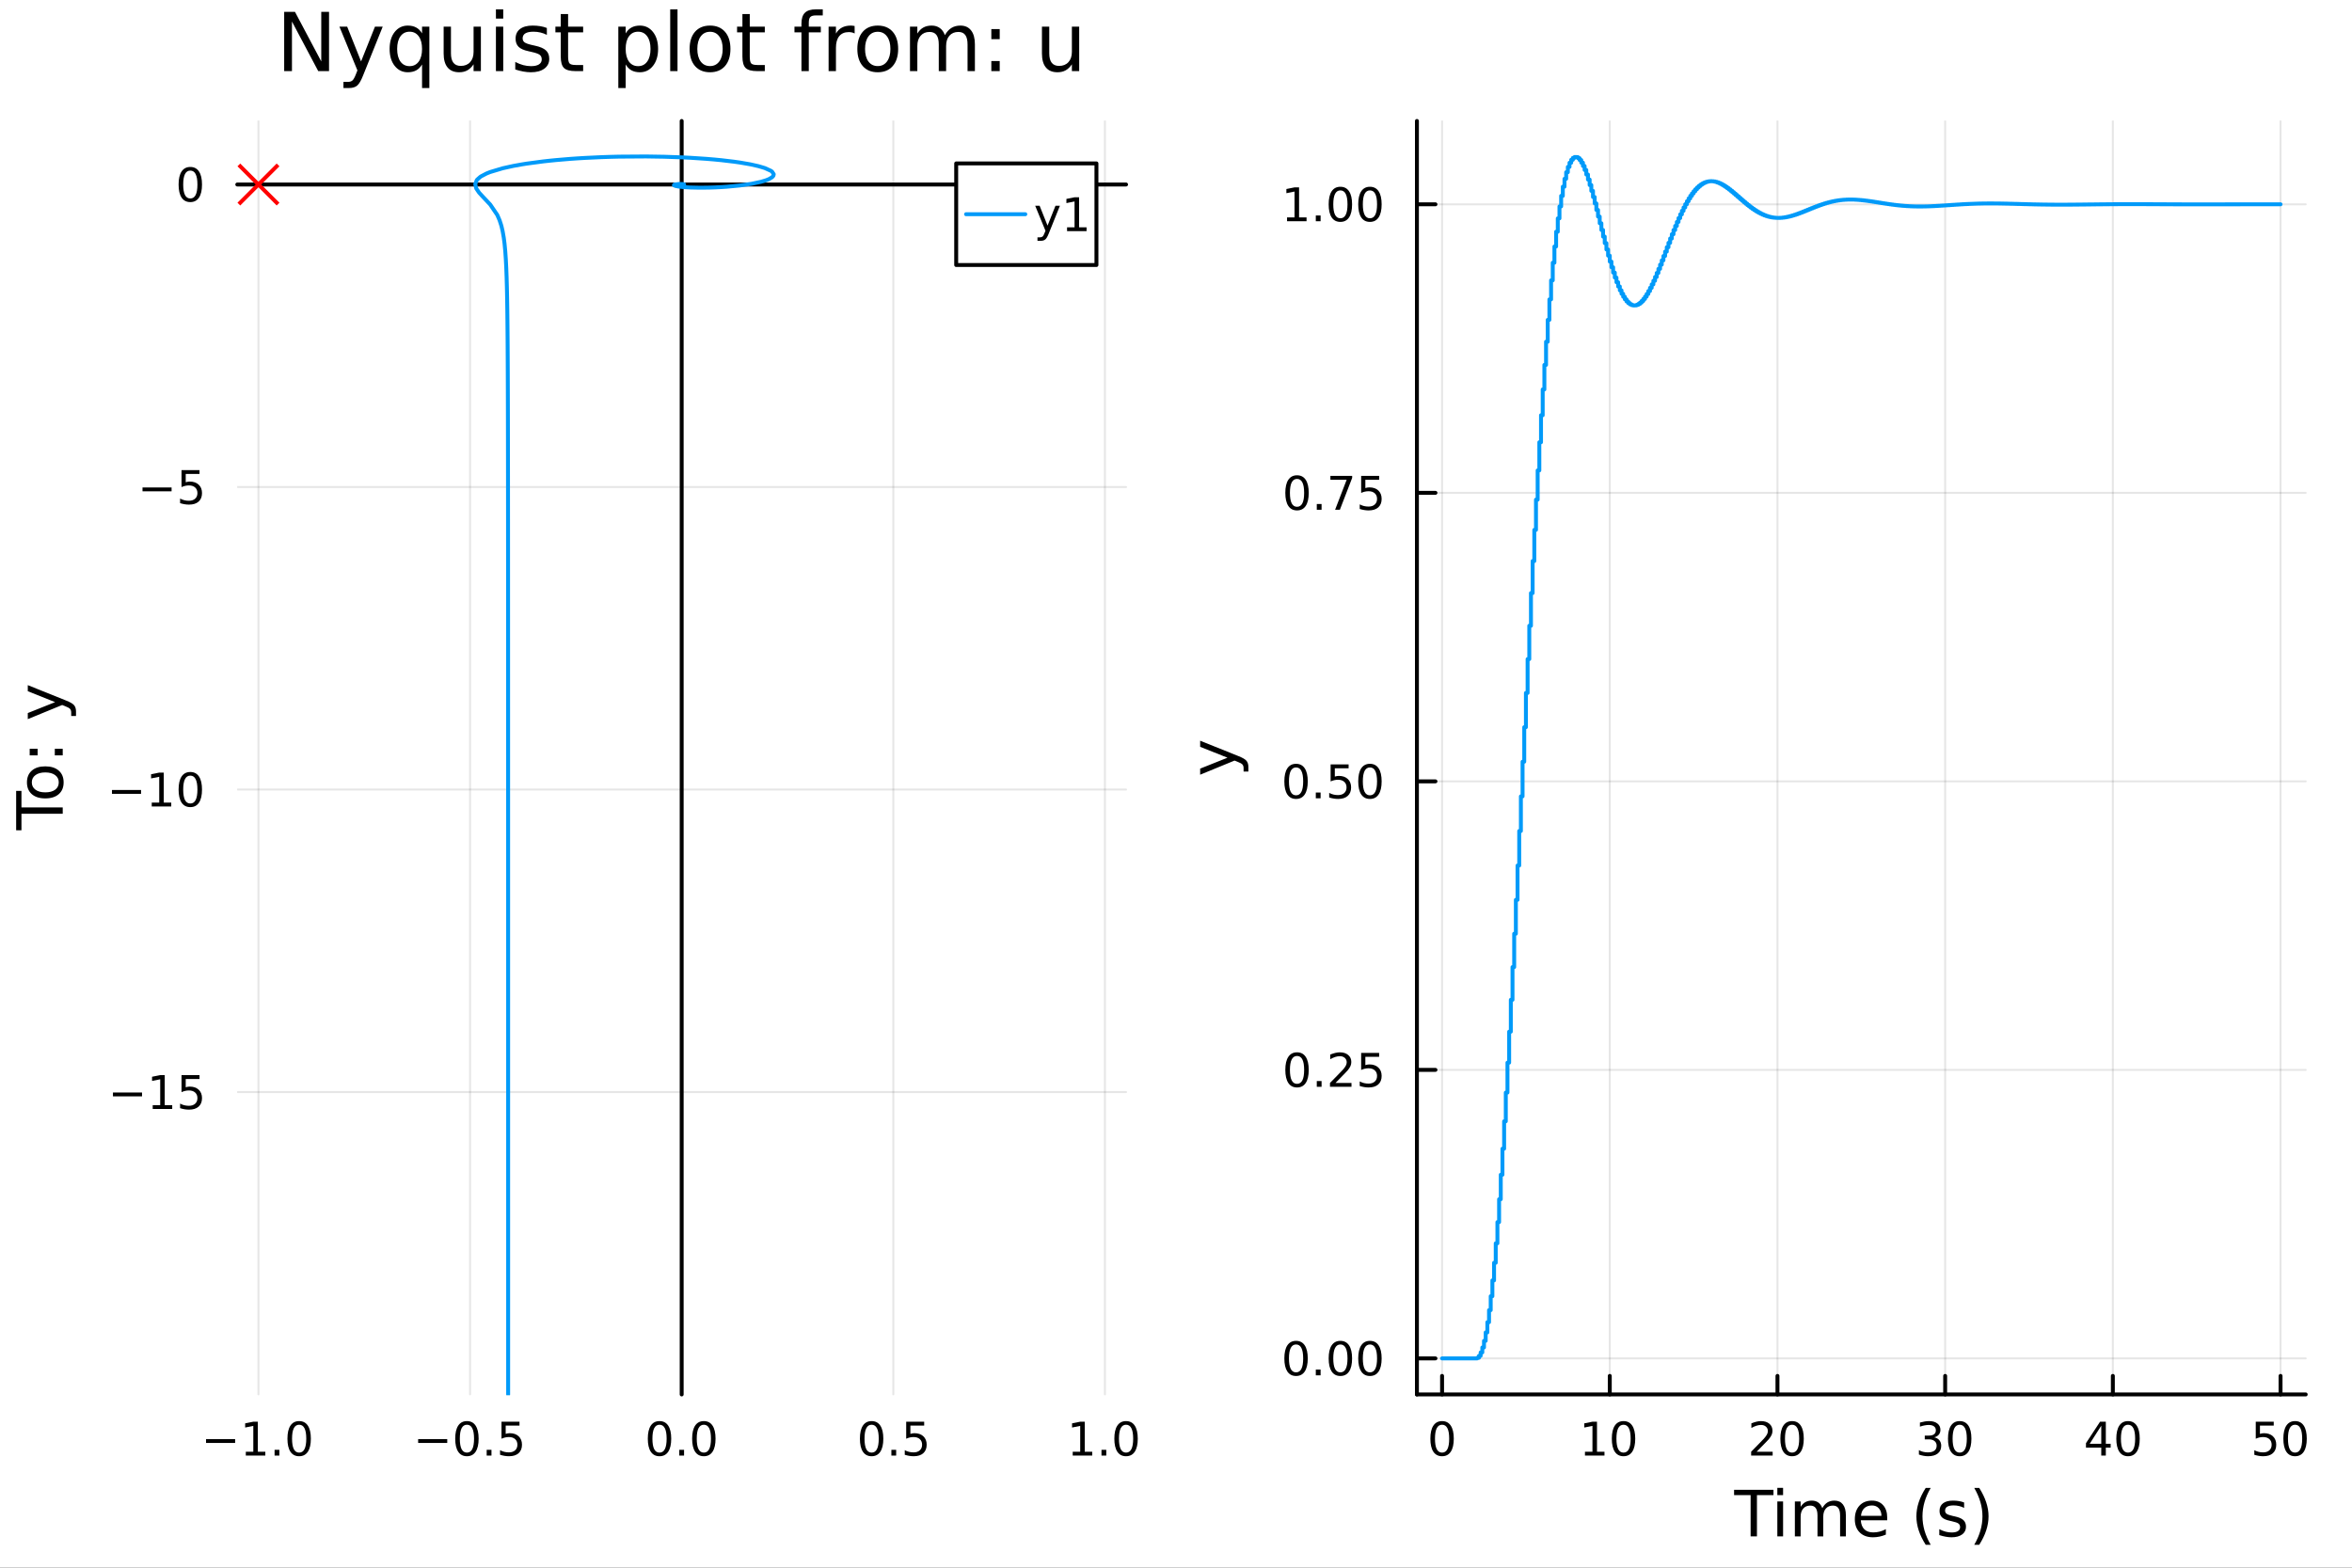 <?xml version="1.0" encoding="utf-8"?>
<svg xmlns="http://www.w3.org/2000/svg" xmlns:xlink="http://www.w3.org/1999/xlink" width="600" height="400" viewBox="0 0 2400 1600">
<rect x="0" y="0" width="2400" height="1600" fill="#333333" stroke="none"/>
<defs>
  <clipPath id="clip160">
    <rect x="0" y="0" width="2400" height="1600"/>
  </clipPath>
</defs>
<path clip-path="url(#clip160)" d="M0 1600 L2400 1600 L2400 0 L0 0  Z" fill="#ffffff" fill-rule="evenodd" fill-opacity="1"/>
<defs>
  <clipPath id="clip161">
    <rect x="1445" y="123" width="908" height="1301"/>
  </clipPath>
</defs>
<path clip-path="url(#clip160)" d="M242.135 1423.18 L1149.05 1423.18 L1149.05 123.472 L242.135 123.472  Z" fill="#ffffff" fill-rule="evenodd" fill-opacity="1"/>
<defs>
  <clipPath id="clip162">
    <rect x="242" y="123" width="908" height="1301"/>
  </clipPath>
</defs>
<polyline clip-path="url(#clip162)" style="stroke:#000000; stroke-linecap:round; stroke-linejoin:round; stroke-width:2; stroke-opacity:0.1; fill:none" points="263.728,1423.18 263.728,123.472 "/>
<polyline clip-path="url(#clip162)" style="stroke:#000000; stroke-linecap:round; stroke-linejoin:round; stroke-width:2; stroke-opacity:0.1; fill:none" points="479.661,1423.18 479.661,123.472 "/>
<polyline clip-path="url(#clip162)" style="stroke:#000000; stroke-linecap:round; stroke-linejoin:round; stroke-width:2; stroke-opacity:0.1; fill:none" points="695.593,1423.18 695.593,123.472 "/>
<polyline clip-path="url(#clip162)" style="stroke:#000000; stroke-linecap:round; stroke-linejoin:round; stroke-width:2; stroke-opacity:0.1; fill:none" points="911.526,1423.18 911.526,123.472 "/>
<polyline clip-path="url(#clip162)" style="stroke:#000000; stroke-linecap:round; stroke-linejoin:round; stroke-width:2; stroke-opacity:0.1; fill:none" points="1127.46,1423.18 1127.46,123.472 "/>
<polyline clip-path="url(#clip162)" style="stroke:#000000; stroke-linecap:round; stroke-linejoin:round; stroke-width:2; stroke-opacity:0.1; fill:none" points="242.135,1114.56 1149.05,1114.56 "/>
<polyline clip-path="url(#clip162)" style="stroke:#000000; stroke-linecap:round; stroke-linejoin:round; stroke-width:2; stroke-opacity:0.1; fill:none" points="242.135,805.813 1149.05,805.813 "/>
<polyline clip-path="url(#clip162)" style="stroke:#000000; stroke-linecap:round; stroke-linejoin:round; stroke-width:2; stroke-opacity:0.1; fill:none" points="242.135,497.061 1149.05,497.061 "/>
<polyline clip-path="url(#clip162)" style="stroke:#000000; stroke-linecap:round; stroke-linejoin:round; stroke-width:2; stroke-opacity:0.1; fill:none" points="242.135,188.31 1149.05,188.31 "/>
<polyline clip-path="url(#clip160)" style="stroke:#000000; stroke-linecap:round; stroke-linejoin:round; stroke-width:4; stroke-opacity:1; fill:none" points="242.135,188.31 1149.05,188.31 "/>
<polyline clip-path="url(#clip160)" style="stroke:#000000; stroke-linecap:round; stroke-linejoin:round; stroke-width:4; stroke-opacity:0; fill:none" points="263.728,188.31 263.728,188.31 "/>
<polyline clip-path="url(#clip160)" style="stroke:#000000; stroke-linecap:round; stroke-linejoin:round; stroke-width:4; stroke-opacity:0; fill:none" points="479.661,188.31 479.661,188.31 "/>
<polyline clip-path="url(#clip160)" style="stroke:#000000; stroke-linecap:round; stroke-linejoin:round; stroke-width:4; stroke-opacity:0; fill:none" points="695.593,188.31 695.593,188.31 "/>
<polyline clip-path="url(#clip160)" style="stroke:#000000; stroke-linecap:round; stroke-linejoin:round; stroke-width:4; stroke-opacity:0; fill:none" points="911.526,188.31 911.526,188.31 "/>
<polyline clip-path="url(#clip160)" style="stroke:#000000; stroke-linecap:round; stroke-linejoin:round; stroke-width:4; stroke-opacity:0; fill:none" points="1127.46,188.31 1127.46,188.31 "/>
<path clip-path="url(#clip160)" d="M210.256 1468.75 L239.932 1468.75 L239.932 1472.69 L210.256 1472.69 L210.256 1468.75 Z" fill="#000000" fill-rule="nonzero" fill-opacity="1" /><path clip-path="url(#clip160)" d="M250.834 1481.64 L258.473 1481.64 L258.473 1455.28 L250.163 1456.95 L250.163 1452.69 L258.427 1451.02 L263.103 1451.02 L263.103 1481.64 L270.742 1481.64 L270.742 1485.58 L250.834 1485.58 L250.834 1481.64 Z" fill="#000000" fill-rule="nonzero" fill-opacity="1" /><path clip-path="url(#clip160)" d="M280.186 1479.7 L285.07 1479.7 L285.07 1485.58 L280.186 1485.58 L280.186 1479.7 Z" fill="#000000" fill-rule="nonzero" fill-opacity="1" /><path clip-path="url(#clip160)" d="M305.255 1454.1 Q301.644 1454.1 299.816 1457.66 Q298.01 1461.2 298.01 1468.33 Q298.01 1475.44 299.816 1479.01 Q301.644 1482.55 305.255 1482.55 Q308.89 1482.55 310.695 1479.01 Q312.524 1475.44 312.524 1468.33 Q312.524 1461.2 310.695 1457.66 Q308.89 1454.1 305.255 1454.1 M305.255 1450.39 Q311.066 1450.39 314.121 1455 Q317.2 1459.58 317.2 1468.33 Q317.2 1477.06 314.121 1481.67 Q311.066 1486.25 305.255 1486.25 Q299.445 1486.25 296.367 1481.67 Q293.311 1477.06 293.311 1468.33 Q293.311 1459.58 296.367 1455 Q299.445 1450.39 305.255 1450.39 Z" fill="#000000" fill-rule="nonzero" fill-opacity="1" /><path clip-path="url(#clip160)" d="M426.686 1468.75 L456.362 1468.75 L456.362 1472.69 L426.686 1472.69 L426.686 1468.75 Z" fill="#000000" fill-rule="nonzero" fill-opacity="1" /><path clip-path="url(#clip160)" d="M476.455 1454.1 Q472.844 1454.1 471.015 1457.66 Q469.209 1461.2 469.209 1468.33 Q469.209 1475.44 471.015 1479.01 Q472.844 1482.55 476.455 1482.55 Q480.089 1482.55 481.894 1479.01 Q483.723 1475.44 483.723 1468.33 Q483.723 1461.2 481.894 1457.66 Q480.089 1454.1 476.455 1454.1 M476.455 1450.39 Q482.265 1450.39 485.32 1455 Q488.399 1459.58 488.399 1468.33 Q488.399 1477.06 485.32 1481.67 Q482.265 1486.25 476.455 1486.25 Q470.645 1486.25 467.566 1481.67 Q464.51 1477.06 464.51 1468.33 Q464.51 1459.58 467.566 1455 Q470.645 1450.39 476.455 1450.39 Z" fill="#000000" fill-rule="nonzero" fill-opacity="1" /><path clip-path="url(#clip160)" d="M496.617 1479.7 L501.501 1479.7 L501.501 1485.58 L496.617 1485.58 L496.617 1479.7 Z" fill="#000000" fill-rule="nonzero" fill-opacity="1" /><path clip-path="url(#clip160)" d="M511.732 1451.02 L530.089 1451.02 L530.089 1454.96 L516.015 1454.96 L516.015 1463.43 Q517.033 1463.08 518.052 1462.92 Q519.07 1462.73 520.089 1462.73 Q525.876 1462.73 529.255 1465.9 Q532.635 1469.08 532.635 1474.49 Q532.635 1480.07 529.163 1483.17 Q525.691 1486.25 519.371 1486.25 Q517.195 1486.25 514.927 1485.88 Q512.681 1485.51 510.274 1484.77 L510.274 1480.07 Q512.357 1481.2 514.579 1481.76 Q516.802 1482.32 519.279 1482.32 Q523.283 1482.32 525.621 1480.21 Q527.959 1478.1 527.959 1474.49 Q527.959 1470.88 525.621 1468.77 Q523.283 1466.67 519.279 1466.67 Q517.404 1466.67 515.529 1467.08 Q513.677 1467.5 511.732 1468.38 L511.732 1451.02 Z" fill="#000000" fill-rule="nonzero" fill-opacity="1" /><path clip-path="url(#clip160)" d="M672.978 1454.1 Q669.367 1454.1 667.538 1457.66 Q665.732 1461.2 665.732 1468.33 Q665.732 1475.44 667.538 1479.01 Q669.367 1482.55 672.978 1482.55 Q676.612 1482.55 678.418 1479.01 Q680.246 1475.44 680.246 1468.33 Q680.246 1461.2 678.418 1457.66 Q676.612 1454.1 672.978 1454.1 M672.978 1450.39 Q678.788 1450.39 681.844 1455 Q684.922 1459.58 684.922 1468.33 Q684.922 1477.06 681.844 1481.67 Q678.788 1486.25 672.978 1486.25 Q667.168 1486.25 664.089 1481.67 Q661.033 1477.06 661.033 1468.33 Q661.033 1459.58 664.089 1455 Q667.168 1450.39 672.978 1450.39 Z" fill="#000000" fill-rule="nonzero" fill-opacity="1" /><path clip-path="url(#clip160)" d="M693.14 1479.7 L698.024 1479.7 L698.024 1485.58 L693.14 1485.58 L693.14 1479.7 Z" fill="#000000" fill-rule="nonzero" fill-opacity="1" /><path clip-path="url(#clip160)" d="M718.209 1454.1 Q714.598 1454.1 712.769 1457.66 Q710.964 1461.2 710.964 1468.33 Q710.964 1475.44 712.769 1479.01 Q714.598 1482.55 718.209 1482.55 Q721.843 1482.55 723.649 1479.01 Q725.478 1475.44 725.478 1468.33 Q725.478 1461.2 723.649 1457.66 Q721.843 1454.1 718.209 1454.1 M718.209 1450.39 Q724.019 1450.39 727.075 1455 Q730.153 1459.58 730.153 1468.33 Q730.153 1477.06 727.075 1481.67 Q724.019 1486.25 718.209 1486.25 Q712.399 1486.25 709.32 1481.67 Q706.265 1477.06 706.265 1468.33 Q706.265 1459.58 709.32 1455 Q712.399 1450.39 718.209 1450.39 Z" fill="#000000" fill-rule="nonzero" fill-opacity="1" /><path clip-path="url(#clip160)" d="M889.408 1454.1 Q885.797 1454.1 883.968 1457.66 Q882.163 1461.2 882.163 1468.33 Q882.163 1475.44 883.968 1479.01 Q885.797 1482.55 889.408 1482.55 Q893.042 1482.55 894.848 1479.01 Q896.677 1475.44 896.677 1468.33 Q896.677 1461.2 894.848 1457.66 Q893.042 1454.1 889.408 1454.1 M889.408 1450.39 Q895.218 1450.39 898.274 1455 Q901.353 1459.58 901.353 1468.33 Q901.353 1477.06 898.274 1481.67 Q895.218 1486.25 889.408 1486.25 Q883.598 1486.25 880.519 1481.67 Q877.464 1477.06 877.464 1468.33 Q877.464 1459.58 880.519 1455 Q883.598 1450.39 889.408 1450.39 Z" fill="#000000" fill-rule="nonzero" fill-opacity="1" /><path clip-path="url(#clip160)" d="M909.57 1479.7 L914.454 1479.7 L914.454 1485.58 L909.57 1485.58 L909.57 1479.7 Z" fill="#000000" fill-rule="nonzero" fill-opacity="1" /><path clip-path="url(#clip160)" d="M924.686 1451.02 L943.042 1451.02 L943.042 1454.96 L928.968 1454.96 L928.968 1463.43 Q929.987 1463.08 931.005 1462.92 Q932.024 1462.73 933.042 1462.73 Q938.829 1462.73 942.209 1465.9 Q945.589 1469.08 945.589 1474.49 Q945.589 1480.07 942.116 1483.17 Q938.644 1486.25 932.325 1486.25 Q930.149 1486.25 927.88 1485.88 Q925.635 1485.51 923.228 1484.77 L923.228 1480.07 Q925.311 1481.2 927.533 1481.76 Q929.755 1482.32 932.232 1482.32 Q936.237 1482.32 938.575 1480.21 Q940.913 1478.1 940.913 1474.49 Q940.913 1470.88 938.575 1468.77 Q936.237 1466.67 932.232 1466.67 Q930.357 1466.67 928.482 1467.08 Q926.63 1467.5 924.686 1468.38 L924.686 1451.02 Z" fill="#000000" fill-rule="nonzero" fill-opacity="1" /><path clip-path="url(#clip160)" d="M1094.61 1481.64 L1102.25 1481.64 L1102.25 1455.28 L1093.94 1456.95 L1093.94 1452.69 L1102.2 1451.02 L1106.88 1451.02 L1106.88 1481.64 L1114.52 1481.64 L1114.52 1485.58 L1094.61 1485.58 L1094.61 1481.64 Z" fill="#000000" fill-rule="nonzero" fill-opacity="1" /><path clip-path="url(#clip160)" d="M1123.96 1479.7 L1128.85 1479.7 L1128.85 1485.58 L1123.96 1485.58 L1123.96 1479.7 Z" fill="#000000" fill-rule="nonzero" fill-opacity="1" /><path clip-path="url(#clip160)" d="M1149.03 1454.1 Q1145.42 1454.1 1143.59 1457.66 Q1141.79 1461.2 1141.79 1468.33 Q1141.79 1475.44 1143.59 1479.01 Q1145.42 1482.55 1149.03 1482.55 Q1152.67 1482.55 1154.47 1479.01 Q1156.3 1475.44 1156.3 1468.33 Q1156.3 1461.2 1154.47 1457.66 Q1152.67 1454.1 1149.03 1454.1 M1149.03 1450.39 Q1154.84 1450.39 1157.9 1455 Q1160.98 1459.58 1160.98 1468.33 Q1160.98 1477.06 1157.9 1481.67 Q1154.84 1486.25 1149.03 1486.25 Q1143.22 1486.25 1140.14 1481.67 Q1137.09 1477.06 1137.09 1468.33 Q1137.09 1459.58 1140.14 1455 Q1143.22 1450.39 1149.03 1450.39 Z" fill="#000000" fill-rule="nonzero" fill-opacity="1" /><polyline clip-path="url(#clip160)" style="stroke:#000000; stroke-linecap:round; stroke-linejoin:round; stroke-width:4; stroke-opacity:1; fill:none" points="695.593,1423.18 695.593,123.472 "/>
<polyline clip-path="url(#clip160)" style="stroke:#000000; stroke-linecap:round; stroke-linejoin:round; stroke-width:4; stroke-opacity:0; fill:none" points="695.593,1114.56 695.593,1114.56 "/>
<polyline clip-path="url(#clip160)" style="stroke:#000000; stroke-linecap:round; stroke-linejoin:round; stroke-width:4; stroke-opacity:0; fill:none" points="695.593,805.813 695.593,805.813 "/>
<polyline clip-path="url(#clip160)" style="stroke:#000000; stroke-linecap:round; stroke-linejoin:round; stroke-width:4; stroke-opacity:0; fill:none" points="695.593,497.061 695.593,497.061 "/>
<polyline clip-path="url(#clip160)" style="stroke:#000000; stroke-linecap:round; stroke-linejoin:round; stroke-width:4; stroke-opacity:0; fill:none" points="695.593,188.31 695.593,188.31 "/>
<path clip-path="url(#clip160)" d="M115.256 1115.02 L144.931 1115.02 L144.931 1118.95 L115.256 1118.95 L115.256 1115.02 Z" fill="#000000" fill-rule="nonzero" fill-opacity="1" /><path clip-path="url(#clip160)" d="M155.834 1127.91 L163.473 1127.91 L163.473 1101.54 L155.163 1103.21 L155.163 1098.95 L163.427 1097.28 L168.102 1097.28 L168.102 1127.91 L175.741 1127.91 L175.741 1131.84 L155.834 1131.84 L155.834 1127.91 Z" fill="#000000" fill-rule="nonzero" fill-opacity="1" /><path clip-path="url(#clip160)" d="M185.232 1097.28 L203.588 1097.28 L203.588 1101.22 L189.514 1101.22 L189.514 1109.69 Q190.533 1109.34 191.551 1109.18 Q192.57 1109 193.588 1109 Q199.375 1109 202.755 1112.17 Q206.135 1115.34 206.135 1120.76 Q206.135 1126.34 202.662 1129.44 Q199.19 1132.52 192.871 1132.52 Q190.695 1132.52 188.426 1132.15 Q186.181 1131.78 183.774 1131.03 L183.774 1126.34 Q185.857 1127.47 188.079 1128.03 Q190.301 1128.58 192.778 1128.58 Q196.783 1128.58 199.121 1126.47 Q201.459 1124.37 201.459 1120.76 Q201.459 1117.15 199.121 1115.04 Q196.783 1112.93 192.778 1112.93 Q190.903 1112.93 189.028 1113.35 Q187.176 1113.77 185.232 1114.65 L185.232 1097.28 Z" fill="#000000" fill-rule="nonzero" fill-opacity="1" /><path clip-path="url(#clip160)" d="M114.26 806.264 L143.936 806.264 L143.936 810.2 L114.26 810.2 L114.26 806.264 Z" fill="#000000" fill-rule="nonzero" fill-opacity="1" /><path clip-path="url(#clip160)" d="M154.839 819.158 L162.477 819.158 L162.477 792.792 L154.167 794.459 L154.167 790.2 L162.431 788.533 L167.107 788.533 L167.107 819.158 L174.746 819.158 L174.746 823.093 L154.839 823.093 L154.839 819.158 Z" fill="#000000" fill-rule="nonzero" fill-opacity="1" /><path clip-path="url(#clip160)" d="M194.19 791.612 Q190.579 791.612 188.75 795.176 Q186.945 798.718 186.945 805.848 Q186.945 812.954 188.75 816.519 Q190.579 820.061 194.19 820.061 Q197.825 820.061 199.63 816.519 Q201.459 812.954 201.459 805.848 Q201.459 798.718 199.63 795.176 Q197.825 791.612 194.19 791.612 M194.19 787.908 Q200 787.908 203.056 792.514 Q206.135 797.098 206.135 805.848 Q206.135 814.575 203.056 819.181 Q200 823.764 194.19 823.764 Q188.38 823.764 185.301 819.181 Q182.246 814.575 182.246 805.848 Q182.246 797.098 185.301 792.514 Q188.38 787.908 194.19 787.908 Z" fill="#000000" fill-rule="nonzero" fill-opacity="1" /><path clip-path="url(#clip160)" d="M145.417 497.513 L175.093 497.513 L175.093 501.448 L145.417 501.448 L145.417 497.513 Z" fill="#000000" fill-rule="nonzero" fill-opacity="1" /><path clip-path="url(#clip160)" d="M185.232 479.781 L203.588 479.781 L203.588 483.717 L189.514 483.717 L189.514 492.189 Q190.533 491.842 191.551 491.68 Q192.57 491.494 193.588 491.494 Q199.375 491.494 202.755 494.666 Q206.135 497.837 206.135 503.254 Q206.135 508.832 202.662 511.934 Q199.19 515.013 192.871 515.013 Q190.695 515.013 188.426 514.642 Q186.181 514.272 183.774 513.531 L183.774 508.832 Q185.857 509.966 188.079 510.522 Q190.301 511.078 192.778 511.078 Q196.783 511.078 199.121 508.971 Q201.459 506.865 201.459 503.254 Q201.459 499.642 199.121 497.536 Q196.783 495.43 192.778 495.43 Q190.903 495.43 189.028 495.846 Q187.176 496.263 185.232 497.142 L185.232 479.781 Z" fill="#000000" fill-rule="nonzero" fill-opacity="1" /><path clip-path="url(#clip160)" d="M194.19 174.109 Q190.579 174.109 188.75 177.673 Q186.945 181.215 186.945 188.345 Q186.945 195.451 188.75 199.016 Q190.579 202.558 194.19 202.558 Q197.825 202.558 199.63 199.016 Q201.459 195.451 201.459 188.345 Q201.459 181.215 199.63 177.673 Q197.825 174.109 194.19 174.109 M194.19 170.405 Q200 170.405 203.056 175.011 Q206.135 179.595 206.135 188.345 Q206.135 197.071 203.056 201.678 Q200 206.261 194.19 206.261 Q188.38 206.261 185.301 201.678 Q182.246 197.071 182.246 188.345 Q182.246 179.595 185.301 175.011 Q188.38 170.405 194.19 170.405 Z" fill="#000000" fill-rule="nonzero" fill-opacity="1" /><path clip-path="url(#clip160)" d="M16.484 847.391 L16.484 807.192 L21.895 807.192 L21.895 824.061 L64.004 824.061 L64.004 830.522 L21.895 830.522 L21.895 847.391 L16.484 847.391 Z" fill="#000000" fill-rule="nonzero" fill-opacity="1" /><path clip-path="url(#clip160)" d="M32.462 798.502 Q32.462 803.213 36.154 805.95 Q39.815 808.687 46.212 808.687 Q52.609 808.687 56.302 805.982 Q59.962 803.245 59.962 798.502 Q59.962 793.824 56.27 791.086 Q52.578 788.349 46.212 788.349 Q39.878 788.349 36.186 791.086 Q32.462 793.824 32.462 798.502 M27.497 798.502 Q27.497 790.864 32.462 786.503 Q37.427 782.142 46.212 782.142 Q54.965 782.142 59.962 786.503 Q64.927 790.864 64.927 798.502 Q64.927 806.173 59.962 810.534 Q54.965 814.862 46.212 814.862 Q37.427 814.862 32.462 810.534 Q27.497 806.173 27.497 798.502 Z" fill="#000000" fill-rule="nonzero" fill-opacity="1" /><path clip-path="url(#clip160)" d="M55.92 770.939 L55.92 764.223 L64.004 764.223 L64.004 770.939 L55.92 770.939 M30.298 770.939 L30.298 764.223 L38.382 764.223 L38.382 770.939 L30.298 770.939 Z" fill="#000000" fill-rule="nonzero" fill-opacity="1" /><path clip-path="url(#clip160)" d="M67.314 714.921 Q73.68 717.403 75.622 719.759 Q77.563 722.114 77.563 726.061 L77.563 730.739 L72.662 730.739 L72.662 727.302 Q72.662 724.883 71.516 723.546 Q70.37 722.209 66.105 720.586 L63.431 719.536 L28.356 733.954 L28.356 727.748 L56.238 716.608 L28.356 705.468 L28.356 699.261 L67.314 714.921 Z" fill="#000000" fill-rule="nonzero" fill-opacity="1" /><path clip-path="url(#clip160)" d="M289.976 12.096 L300.995 12.096 L327.812 62.692 L327.812 12.096 L335.752 12.096 L335.752 72.576 L324.733 72.576 L297.916 21.98 L297.916 72.576 L289.976 72.576 L289.976 12.096 Z" fill="#000000" fill-rule="nonzero" fill-opacity="1" /><path clip-path="url(#clip160)" d="M370.589 76.789 Q367.43 84.891 364.432 87.362 Q361.434 89.833 356.411 89.833 L350.456 89.833 L350.456 83.594 L354.831 83.594 Q357.91 83.594 359.611 82.136 Q361.313 80.678 363.379 75.25 L364.716 71.847 L346.365 27.206 L354.264 27.206 L368.442 62.692 L382.621 27.206 L390.52 27.206 L370.589 76.789 Z" fill="#000000" fill-rule="nonzero" fill-opacity="1" /><path clip-path="url(#clip160)" d="M405.265 49.931 Q405.265 58.155 408.627 62.854 Q412.03 67.512 417.944 67.512 Q423.859 67.512 427.262 62.854 Q430.664 58.155 430.664 49.931 Q430.664 41.708 427.262 37.05 Q423.859 32.35 417.944 32.35 Q412.03 32.35 408.627 37.05 Q405.265 41.708 405.265 49.931 M430.664 65.77 Q428.315 69.821 424.709 71.806 Q421.145 73.751 416.122 73.751 Q407.898 73.751 402.713 67.188 Q397.568 60.626 397.568 49.931 Q397.568 39.237 402.713 32.675 Q407.898 26.112 416.122 26.112 Q421.145 26.112 424.709 28.097 Q428.315 30.041 430.664 34.092 L430.664 27.206 L438.118 27.206 L438.118 89.833 L430.664 89.833 L430.664 65.77 Z" fill="#000000" fill-rule="nonzero" fill-opacity="1" /><path clip-path="url(#clip160)" d="M452.701 54.671 L452.701 27.206 L460.155 27.206 L460.155 54.387 Q460.155 60.828 462.666 64.069 Q465.178 67.269 470.201 67.269 Q476.237 67.269 479.721 63.421 Q483.245 59.573 483.245 52.929 L483.245 27.206 L490.699 27.206 L490.699 72.576 L483.245 72.576 L483.245 65.608 Q480.531 69.74 476.926 71.766 Q473.361 73.751 468.621 73.751 Q460.803 73.751 456.752 68.89 Q452.701 64.029 452.701 54.671 M471.457 26.112 L471.457 26.112 Z" fill="#000000" fill-rule="nonzero" fill-opacity="1" /><path clip-path="url(#clip160)" d="M506.052 27.206 L513.505 27.206 L513.505 72.576 L506.052 72.576 L506.052 27.206 M506.052 9.544 L513.505 9.544 L513.505 18.983 L506.052 18.983 L506.052 9.544 Z" fill="#000000" fill-rule="nonzero" fill-opacity="1" /><path clip-path="url(#clip160)" d="M558.025 28.543 L558.025 35.591 Q554.865 33.971 551.462 33.161 Q548.06 32.35 544.414 32.35 Q538.864 32.35 536.069 34.052 Q533.314 35.753 533.314 39.156 Q533.314 41.749 535.299 43.248 Q537.284 44.706 543.279 46.043 L545.832 46.61 Q553.771 48.311 557.093 51.43 Q560.455 54.509 560.455 60.059 Q560.455 66.378 555.432 70.064 Q550.45 73.751 541.7 73.751 Q538.054 73.751 534.084 73.022 Q530.155 72.333 525.78 70.915 L525.78 63.218 Q529.911 65.365 533.922 66.459 Q537.932 67.512 541.862 67.512 Q547.128 67.512 549.963 65.73 Q552.799 63.907 552.799 60.626 Q552.799 57.588 550.733 55.967 Q548.708 54.347 541.781 52.848 L539.188 52.24 Q532.261 50.782 529.182 47.785 Q526.104 44.746 526.104 39.48 Q526.104 33.08 530.641 29.596 Q535.178 26.112 543.522 26.112 Q547.654 26.112 551.3 26.72 Q554.946 27.327 558.025 28.543 Z" fill="#000000" fill-rule="nonzero" fill-opacity="1" /><path clip-path="url(#clip160)" d="M579.697 14.324 L579.697 27.206 L595.05 27.206 L595.05 32.999 L579.697 32.999 L579.697 57.628 Q579.697 63.178 581.196 64.758 Q582.735 66.338 587.394 66.338 L595.05 66.338 L595.05 72.576 L587.394 72.576 Q578.765 72.576 575.484 69.376 Q572.203 66.135 572.203 57.628 L572.203 32.999 L566.734 32.999 L566.734 27.206 L572.203 27.206 L572.203 14.324 L579.697 14.324 Z" fill="#000000" fill-rule="nonzero" fill-opacity="1" /><path clip-path="url(#clip160)" d="M638.435 65.77 L638.435 89.833 L630.941 89.833 L630.941 27.206 L638.435 27.206 L638.435 34.092 Q640.785 30.041 644.35 28.097 Q647.955 26.112 652.937 26.112 Q661.201 26.112 666.346 32.675 Q671.531 39.237 671.531 49.931 Q671.531 60.626 666.346 67.188 Q661.201 73.751 652.937 73.751 Q647.955 73.751 644.35 71.806 Q640.785 69.821 638.435 65.77 M663.794 49.931 Q663.794 41.708 660.391 37.05 Q657.029 32.35 651.115 32.35 Q645.2 32.35 641.797 37.05 Q638.435 41.708 638.435 49.931 Q638.435 58.155 641.797 62.854 Q645.2 67.512 651.115 67.512 Q657.029 67.512 660.391 62.854 Q663.794 58.155 663.794 49.931 Z" fill="#000000" fill-rule="nonzero" fill-opacity="1" /><path clip-path="url(#clip160)" d="M683.886 9.544 L691.34 9.544 L691.34 72.576 L683.886 72.576 L683.886 9.544 Z" fill="#000000" fill-rule="nonzero" fill-opacity="1" /><path clip-path="url(#clip160)" d="M724.517 32.431 Q718.522 32.431 715.038 37.131 Q711.554 41.789 711.554 49.931 Q711.554 58.074 714.997 62.773 Q718.481 67.431 724.517 67.431 Q730.472 67.431 733.956 62.732 Q737.439 58.033 737.439 49.931 Q737.439 41.87 733.956 37.171 Q730.472 32.431 724.517 32.431 M724.517 26.112 Q734.239 26.112 739.789 32.431 Q745.339 38.751 745.339 49.931 Q745.339 61.071 739.789 67.431 Q734.239 73.751 724.517 73.751 Q714.754 73.751 709.204 67.431 Q703.695 61.071 703.695 49.931 Q703.695 38.751 709.204 32.431 Q714.754 26.112 724.517 26.112 Z" fill="#000000" fill-rule="nonzero" fill-opacity="1" /><path clip-path="url(#clip160)" d="M765.066 14.324 L765.066 27.206 L780.419 27.206 L780.419 32.999 L765.066 32.999 L765.066 57.628 Q765.066 63.178 766.565 64.758 Q768.105 66.338 772.763 66.338 L780.419 66.338 L780.419 72.576 L772.763 72.576 Q764.135 72.576 760.854 69.376 Q757.572 66.135 757.572 57.628 L757.572 32.999 L752.104 32.999 L752.104 27.206 L757.572 27.206 L757.572 14.324 L765.066 14.324 Z" fill="#000000" fill-rule="nonzero" fill-opacity="1" /><path clip-path="url(#clip160)" d="M839.563 9.544 L839.563 15.742 L832.433 15.742 Q828.423 15.742 826.843 17.362 Q825.303 18.983 825.303 23.195 L825.303 27.206 L837.578 27.206 L837.578 32.999 L825.303 32.999 L825.303 72.576 L817.809 72.576 L817.809 32.999 L810.68 32.999 L810.68 27.206 L817.809 27.206 L817.809 24.046 Q817.809 16.471 821.334 13.028 Q824.858 9.544 832.514 9.544 L839.563 9.544 Z" fill="#000000" fill-rule="nonzero" fill-opacity="1" /><path clip-path="url(#clip160)" d="M872.091 34.173 Q870.836 33.444 869.337 33.12 Q867.878 32.756 866.096 32.756 Q859.777 32.756 856.374 36.888 Q853.012 40.979 853.012 48.676 L853.012 72.576 L845.517 72.576 L845.517 27.206 L853.012 27.206 L853.012 34.254 Q855.361 30.122 859.128 28.138 Q862.896 26.112 868.283 26.112 Q869.053 26.112 869.985 26.234 Q870.917 26.315 872.051 26.517 L872.091 34.173 Z" fill="#000000" fill-rule="nonzero" fill-opacity="1" /><path clip-path="url(#clip160)" d="M895.668 32.431 Q889.672 32.431 886.188 37.131 Q882.705 41.789 882.705 49.931 Q882.705 58.074 886.148 62.773 Q889.632 67.431 895.668 67.431 Q901.622 67.431 905.106 62.732 Q908.59 58.033 908.59 49.931 Q908.59 41.87 905.106 37.171 Q901.622 32.431 895.668 32.431 M895.668 26.112 Q905.39 26.112 910.94 32.431 Q916.489 38.751 916.489 49.931 Q916.489 61.071 910.94 67.431 Q905.39 73.751 895.668 73.751 Q885.905 73.751 880.355 67.431 Q874.846 61.071 874.846 49.931 Q874.846 38.751 880.355 32.431 Q885.905 26.112 895.668 26.112 Z" fill="#000000" fill-rule="nonzero" fill-opacity="1" /><path clip-path="url(#clip160)" d="M964.168 35.915 Q966.964 30.892 970.852 28.502 Q974.741 26.112 980.007 26.112 Q987.097 26.112 990.945 31.095 Q994.793 36.037 994.793 45.192 L994.793 72.576 L987.299 72.576 L987.299 45.435 Q987.299 38.913 984.99 35.753 Q982.681 32.594 977.941 32.594 Q972.149 32.594 968.786 36.442 Q965.424 40.29 965.424 46.934 L965.424 72.576 L957.93 72.576 L957.93 45.435 Q957.93 38.873 955.621 35.753 Q953.312 32.594 948.491 32.594 Q942.78 32.594 939.417 36.482 Q936.055 40.331 936.055 46.934 L936.055 72.576 L928.561 72.576 L928.561 27.206 L936.055 27.206 L936.055 34.254 Q938.607 30.082 942.172 28.097 Q945.737 26.112 950.638 26.112 Q955.58 26.112 959.024 28.624 Q962.508 31.135 964.168 35.915 Z" fill="#000000" fill-rule="nonzero" fill-opacity="1" /><path clip-path="url(#clip160)" d="M1011.56 62.287 L1020.11 62.287 L1020.11 72.576 L1011.56 72.576 L1011.56 62.287 M1011.56 29.677 L1020.11 29.677 L1020.11 39.966 L1011.56 39.966 L1011.56 29.677 Z" fill="#000000" fill-rule="nonzero" fill-opacity="1" /><path clip-path="url(#clip160)" d="M1063.21 54.671 L1063.21 27.206 L1070.67 27.206 L1070.67 54.387 Q1070.67 60.828 1073.18 64.069 Q1075.69 67.269 1080.71 67.269 Q1086.75 67.269 1090.23 63.421 Q1093.76 59.573 1093.76 52.929 L1093.76 27.206 L1101.21 27.206 L1101.21 72.576 L1093.76 72.576 L1093.76 65.608 Q1091.04 69.74 1087.44 71.766 Q1083.87 73.751 1079.13 73.751 Q1071.31 73.751 1067.26 68.89 Q1063.21 64.029 1063.21 54.671 M1081.97 26.112 L1081.97 26.112 Z" fill="#000000" fill-rule="nonzero" fill-opacity="1" /><polyline clip-path="url(#clip162)" style="stroke:#009af9; stroke-linecap:round; stroke-linejoin:round; stroke-width:4; stroke-opacity:1; fill:none" points="518.519,1423.18 518.519,1393.67 518.518,1364.87 518.517,1336.75 518.517,1309.3 518.516,1282.51 518.516,1256.36 518.515,1230.84 518.514,1205.92 518.514,1181.6 518.513,1157.86 518.512,1134.69 518.511,1104.65 518.51,1082.75 518.509,1061.37 518.508,1040.5 518.507,1013.45 518.506,993.729 518.505,968.161 518.503,949.519 518.502,925.353 518.5,907.733 518.498,884.892 518.497,868.238 518.495,846.649 518.493,830.908 518.491,810.503 518.488,790.745 518.486,771.613 518.483,757.663 518.48,739.579 518.477,722.069 518.474,705.113 518.47,688.695 518.466,672.797 518.462,657.403 518.458,642.497 518.453,628.062 518.448,614.085 518.443,600.551 518.437,587.445 518.431,574.754 518.423,559.454 518.415,547.649 518.406,533.417 518.398,522.436 518.387,509.196 518.377,498.981 518.365,486.666 518.354,477.163 518.339,465.706 518.323,454.699 518.306,444.125 518.287,433.967 518.267,424.208 518.245,414.832 518.216,404.065 518.19,395.479 518.161,387.23 518.131,379.303 518.09,370.2 518.053,362.94 518.005,354.601 517.952,346.651 517.903,340.31 517.893,339.072 517.782,327.214 517.719,321.628 517.637,315.209 517.463,304.202 517.355,298.587 517.235,293.229 516.958,283.237 516.591,273.407 516.137,264.508 515.577,256.439 514.884,249.108 514.764,248.04 514.029,242.43 512.88,235.878 511.775,231.135 511.438,229.897 509.772,224.774 507.542,219.63 507.363,219.275 500.221,208.747 492.771,200.844 488.919,196.653 485.979,192.358 484.933,187.886 486.504,183.865 487.001,183.245 489.932,180.642 490.941,179.96 496.367,177.108 500.069,175.613 513.025,171.719 523.892,169.33 532.657,167.753 537.532,166.978 554.238,164.752 560.517,164.057 567.154,163.394 581.477,162.185 589.143,161.649 597.123,161.166 613.93,160.38 622.695,160.087 631.653,159.868 659.231,159.681 677.692,159.971 695.7,160.596 704.395,161.03 720.912,162.122 728.641,162.771 735.964,163.481 749.272,165.058 755.21,165.911 765.589,167.711 773.956,169.59 780.366,171.496 786.595,174.309 787.856,175.216 789.545,177.805 789.185,179.396 787.872,180.87 784.51,182.85 781.572,184.018 776.454,185.553 766.864,187.589 754.922,189.313 741.697,190.573 736.451,190.925 729.915,191.256 723.923,191.458 715.948,191.57 713.552,191.566 704.297,191.361 697.337,190.941 692.419,190.398 689.077,189.734 687.658,189.018 688.089,188.451 688.208,188.401 692.996,187.74 696.378,187.803 698.126,188.161 696.158,188.559 694.317,188.365 695.363,188.17 696.368,188.289 695.733,188.399 695.079,188.328 695.544,188.248 695.593,188.31 "/>
<line clip-path="url(#clip162)" x1="263.728" y1="188.31" x2="243.728" y2="168.31" style="stroke:#ff0000; stroke-width:4; stroke-opacity:1"/>
<line clip-path="url(#clip162)" x1="263.728" y1="188.31" x2="243.728" y2="208.31" style="stroke:#ff0000; stroke-width:4; stroke-opacity:1"/>
<line clip-path="url(#clip162)" x1="263.728" y1="188.31" x2="283.728" y2="208.31" style="stroke:#ff0000; stroke-width:4; stroke-opacity:1"/>
<line clip-path="url(#clip162)" x1="263.728" y1="188.31" x2="283.728" y2="168.31" style="stroke:#ff0000; stroke-width:4; stroke-opacity:1"/>
<path clip-path="url(#clip160)" d="M975.7 270.476 L1118.82 270.476 L1118.82 166.796 L975.7 166.796  Z" fill="#ffffff" fill-rule="evenodd" fill-opacity="1"/>
<polyline clip-path="url(#clip160)" style="stroke:#000000; stroke-linecap:round; stroke-linejoin:round; stroke-width:4; stroke-opacity:1; fill:none" points="975.7,270.476 1118.82,270.476 1118.82,166.796 975.7,166.796 975.7,270.476 "/>
<polyline clip-path="url(#clip160)" style="stroke:#009af9; stroke-linecap:round; stroke-linejoin:round; stroke-width:4; stroke-opacity:1; fill:none" points="985.776,218.636 1046.24,218.636 "/>
<path clip-path="url(#clip160)" d="M1070.16 238.323 Q1068.35 242.953 1066.64 244.365 Q1064.93 245.777 1062.06 245.777 L1058.65 245.777 L1058.65 242.212 L1061.15 242.212 Q1062.91 242.212 1063.88 241.379 Q1064.86 240.545 1066.04 237.443 L1066.8 235.499 L1056.31 209.99 L1060.83 209.99 L1068.93 230.268 L1077.03 209.99 L1081.55 209.99 L1070.16 238.323 Z" fill="#000000" fill-rule="nonzero" fill-opacity="1" /><path clip-path="url(#clip160)" d="M1088.84 231.981 L1096.48 231.981 L1096.48 205.615 L1088.17 207.282 L1088.17 203.022 L1096.43 201.356 L1101.11 201.356 L1101.11 231.981 L1108.74 231.981 L1108.74 235.916 L1088.84 235.916 L1088.84 231.981 Z" fill="#000000" fill-rule="nonzero" fill-opacity="1" /><path clip-path="url(#clip160)" d="M1445.84 1423.18 L2352.76 1423.18 L2352.76 123.472 L1445.84 123.472  Z" fill="#ffffff" fill-rule="evenodd" fill-opacity="1"/>
<polyline clip-path="url(#clip161)" style="stroke:#000000; stroke-linecap:round; stroke-linejoin:round; stroke-width:2; stroke-opacity:0.1; fill:none" points="1471.51,1423.18 1471.51,123.472 "/>
<polyline clip-path="url(#clip161)" style="stroke:#000000; stroke-linecap:round; stroke-linejoin:round; stroke-width:2; stroke-opacity:0.1; fill:none" points="1642.62,1423.18 1642.62,123.472 "/>
<polyline clip-path="url(#clip161)" style="stroke:#000000; stroke-linecap:round; stroke-linejoin:round; stroke-width:2; stroke-opacity:0.1; fill:none" points="1813.74,1423.18 1813.74,123.472 "/>
<polyline clip-path="url(#clip161)" style="stroke:#000000; stroke-linecap:round; stroke-linejoin:round; stroke-width:2; stroke-opacity:0.1; fill:none" points="1984.86,1423.18 1984.86,123.472 "/>
<polyline clip-path="url(#clip161)" style="stroke:#000000; stroke-linecap:round; stroke-linejoin:round; stroke-width:2; stroke-opacity:0.1; fill:none" points="2155.97,1423.18 2155.97,123.472 "/>
<polyline clip-path="url(#clip161)" style="stroke:#000000; stroke-linecap:round; stroke-linejoin:round; stroke-width:2; stroke-opacity:0.1; fill:none" points="2327.09,1423.18 2327.09,123.472 "/>
<polyline clip-path="url(#clip161)" style="stroke:#000000; stroke-linecap:round; stroke-linejoin:round; stroke-width:2; stroke-opacity:0.1; fill:none" points="1445.84,1386.4 2352.76,1386.4 "/>
<polyline clip-path="url(#clip161)" style="stroke:#000000; stroke-linecap:round; stroke-linejoin:round; stroke-width:2; stroke-opacity:0.1; fill:none" points="1445.84,1091.93 2352.76,1091.93 "/>
<polyline clip-path="url(#clip161)" style="stroke:#000000; stroke-linecap:round; stroke-linejoin:round; stroke-width:2; stroke-opacity:0.1; fill:none" points="1445.84,797.46 2352.76,797.46 "/>
<polyline clip-path="url(#clip161)" style="stroke:#000000; stroke-linecap:round; stroke-linejoin:round; stroke-width:2; stroke-opacity:0.1; fill:none" points="1445.84,502.992 2352.76,502.992 "/>
<polyline clip-path="url(#clip161)" style="stroke:#000000; stroke-linecap:round; stroke-linejoin:round; stroke-width:2; stroke-opacity:0.1; fill:none" points="1445.84,208.524 2352.76,208.524 "/>
<polyline clip-path="url(#clip160)" style="stroke:#000000; stroke-linecap:round; stroke-linejoin:round; stroke-width:4; stroke-opacity:1; fill:none" points="1445.84,1423.18 2352.76,1423.18 "/>
<polyline clip-path="url(#clip160)" style="stroke:#000000; stroke-linecap:round; stroke-linejoin:round; stroke-width:4; stroke-opacity:1; fill:none" points="1471.51,1423.18 1471.51,1404.28 "/>
<polyline clip-path="url(#clip160)" style="stroke:#000000; stroke-linecap:round; stroke-linejoin:round; stroke-width:4; stroke-opacity:1; fill:none" points="1642.62,1423.18 1642.62,1404.28 "/>
<polyline clip-path="url(#clip160)" style="stroke:#000000; stroke-linecap:round; stroke-linejoin:round; stroke-width:4; stroke-opacity:1; fill:none" points="1813.74,1423.18 1813.74,1404.28 "/>
<polyline clip-path="url(#clip160)" style="stroke:#000000; stroke-linecap:round; stroke-linejoin:round; stroke-width:4; stroke-opacity:1; fill:none" points="1984.86,1423.18 1984.86,1404.28 "/>
<polyline clip-path="url(#clip160)" style="stroke:#000000; stroke-linecap:round; stroke-linejoin:round; stroke-width:4; stroke-opacity:1; fill:none" points="2155.97,1423.18 2155.97,1404.28 "/>
<polyline clip-path="url(#clip160)" style="stroke:#000000; stroke-linecap:round; stroke-linejoin:round; stroke-width:4; stroke-opacity:1; fill:none" points="2327.09,1423.18 2327.09,1404.28 "/>
<path clip-path="url(#clip160)" d="M1471.51 1454.1 Q1467.89 1454.1 1466.07 1457.66 Q1464.26 1461.2 1464.26 1468.33 Q1464.26 1475.44 1466.07 1479.01 Q1467.89 1482.55 1471.51 1482.55 Q1475.14 1482.55 1476.95 1479.01 Q1478.77 1475.44 1478.77 1468.33 Q1478.77 1461.2 1476.95 1457.66 Q1475.14 1454.1 1471.51 1454.1 M1471.51 1450.39 Q1477.32 1450.39 1480.37 1455 Q1483.45 1459.58 1483.45 1468.33 Q1483.45 1477.06 1480.37 1481.67 Q1477.32 1486.25 1471.51 1486.25 Q1465.7 1486.25 1462.62 1481.67 Q1459.56 1477.06 1459.56 1468.33 Q1459.56 1459.58 1462.62 1455 Q1465.7 1450.39 1471.51 1450.39 Z" fill="#000000" fill-rule="nonzero" fill-opacity="1" /><path clip-path="url(#clip160)" d="M1617.31 1481.64 L1624.95 1481.64 L1624.95 1455.28 L1616.64 1456.95 L1616.64 1452.69 L1624.9 1451.02 L1629.58 1451.02 L1629.58 1481.64 L1637.22 1481.64 L1637.22 1485.58 L1617.31 1485.58 L1617.31 1481.64 Z" fill="#000000" fill-rule="nonzero" fill-opacity="1" /><path clip-path="url(#clip160)" d="M1656.66 1454.1 Q1653.05 1454.1 1651.22 1457.66 Q1649.42 1461.2 1649.42 1468.33 Q1649.42 1475.44 1651.22 1479.01 Q1653.05 1482.55 1656.66 1482.55 Q1660.3 1482.55 1662.1 1479.01 Q1663.93 1475.44 1663.93 1468.33 Q1663.93 1461.2 1662.1 1457.66 Q1660.3 1454.1 1656.66 1454.1 M1656.66 1450.39 Q1662.47 1450.39 1665.53 1455 Q1668.61 1459.58 1668.61 1468.33 Q1668.61 1477.06 1665.53 1481.67 Q1662.47 1486.25 1656.66 1486.25 Q1650.85 1486.25 1647.77 1481.67 Q1644.72 1477.06 1644.72 1468.33 Q1644.72 1459.58 1647.77 1455 Q1650.85 1450.39 1656.66 1450.39 Z" fill="#000000" fill-rule="nonzero" fill-opacity="1" /><path clip-path="url(#clip160)" d="M1792.51 1481.64 L1808.83 1481.64 L1808.83 1485.58 L1786.89 1485.58 L1786.89 1481.64 Q1789.55 1478.89 1794.13 1474.26 Q1798.74 1469.61 1799.92 1468.27 Q1802.16 1465.74 1803.04 1464.01 Q1803.95 1462.25 1803.95 1460.56 Q1803.95 1457.8 1802 1456.07 Q1800.08 1454.33 1796.98 1454.33 Q1794.78 1454.33 1792.33 1455.09 Q1789.9 1455.86 1787.12 1457.41 L1787.12 1452.69 Q1789.94 1451.55 1792.4 1450.97 Q1794.85 1450.39 1796.89 1450.39 Q1802.26 1450.39 1805.45 1453.08 Q1808.65 1455.77 1808.65 1460.26 Q1808.65 1462.39 1807.84 1464.31 Q1807.05 1466.2 1804.94 1468.8 Q1804.36 1469.47 1801.26 1472.69 Q1798.16 1475.88 1792.51 1481.64 Z" fill="#000000" fill-rule="nonzero" fill-opacity="1" /><path clip-path="url(#clip160)" d="M1828.65 1454.1 Q1825.04 1454.1 1823.21 1457.66 Q1821.4 1461.2 1821.4 1468.33 Q1821.4 1475.44 1823.21 1479.01 Q1825.04 1482.55 1828.65 1482.55 Q1832.28 1482.55 1834.09 1479.01 Q1835.91 1475.44 1835.91 1468.33 Q1835.91 1461.2 1834.09 1457.66 Q1832.28 1454.1 1828.65 1454.1 M1828.65 1450.39 Q1834.46 1450.39 1837.51 1455 Q1840.59 1459.58 1840.59 1468.33 Q1840.59 1477.06 1837.51 1481.67 Q1834.46 1486.25 1828.65 1486.25 Q1822.84 1486.25 1819.76 1481.67 Q1816.7 1477.06 1816.7 1468.33 Q1816.7 1459.58 1819.76 1455 Q1822.84 1450.39 1828.65 1450.39 Z" fill="#000000" fill-rule="nonzero" fill-opacity="1" /><path clip-path="url(#clip160)" d="M1973.7 1466.95 Q1977.05 1467.66 1978.93 1469.93 Q1980.83 1472.2 1980.83 1475.53 Q1980.83 1480.65 1977.31 1483.45 Q1973.79 1486.25 1967.31 1486.25 Q1965.13 1486.25 1962.82 1485.81 Q1960.53 1485.39 1958.07 1484.54 L1958.07 1480.02 Q1960.02 1481.16 1962.33 1481.74 Q1964.65 1482.32 1967.17 1482.32 Q1971.57 1482.32 1973.86 1480.58 Q1976.17 1478.84 1976.17 1475.53 Q1976.17 1472.48 1974.02 1470.77 Q1971.89 1469.03 1968.07 1469.03 L1964.05 1469.03 L1964.05 1465.19 L1968.26 1465.19 Q1971.71 1465.19 1973.54 1463.82 Q1975.36 1462.43 1975.36 1459.84 Q1975.36 1457.18 1973.47 1455.77 Q1971.59 1454.33 1968.07 1454.33 Q1966.15 1454.33 1963.95 1454.75 Q1961.75 1455.16 1959.11 1456.04 L1959.11 1451.88 Q1961.78 1451.14 1964.09 1450.77 Q1966.43 1450.39 1968.49 1450.39 Q1973.81 1450.39 1976.92 1452.83 Q1980.02 1455.23 1980.02 1459.35 Q1980.02 1462.22 1978.37 1464.21 Q1976.73 1466.18 1973.7 1466.95 Z" fill="#000000" fill-rule="nonzero" fill-opacity="1" /><path clip-path="url(#clip160)" d="M1999.69 1454.1 Q1996.08 1454.1 1994.25 1457.66 Q1992.45 1461.2 1992.45 1468.33 Q1992.45 1475.44 1994.25 1479.01 Q1996.08 1482.55 1999.69 1482.55 Q2003.33 1482.55 2005.13 1479.01 Q2006.96 1475.44 2006.96 1468.33 Q2006.96 1461.2 2005.13 1457.66 Q2003.33 1454.1 1999.69 1454.1 M1999.69 1450.39 Q2005.5 1450.39 2008.56 1455 Q2011.64 1459.58 2011.64 1468.33 Q2011.64 1477.06 2008.56 1481.67 Q2005.5 1486.25 1999.69 1486.25 Q1993.88 1486.25 1990.8 1481.67 Q1987.75 1477.06 1987.75 1468.33 Q1987.75 1459.58 1990.8 1455 Q1993.88 1450.39 1999.69 1450.39 Z" fill="#000000" fill-rule="nonzero" fill-opacity="1" /><path clip-path="url(#clip160)" d="M2144.14 1455.09 L2132.34 1473.54 L2144.14 1473.54 L2144.14 1455.09 M2142.92 1451.02 L2148.8 1451.02 L2148.8 1473.54 L2153.73 1473.54 L2153.73 1477.43 L2148.8 1477.43 L2148.8 1485.58 L2144.14 1485.58 L2144.14 1477.43 L2128.54 1477.43 L2128.54 1472.92 L2142.92 1451.02 Z" fill="#000000" fill-rule="nonzero" fill-opacity="1" /><path clip-path="url(#clip160)" d="M2171.46 1454.1 Q2167.85 1454.1 2166.02 1457.66 Q2164.21 1461.2 2164.21 1468.33 Q2164.21 1475.44 2166.02 1479.01 Q2167.85 1482.55 2171.46 1482.55 Q2175.09 1482.55 2176.9 1479.01 Q2178.73 1475.44 2178.73 1468.33 Q2178.73 1461.2 2176.9 1457.66 Q2175.09 1454.1 2171.46 1454.1 M2171.46 1450.39 Q2177.27 1450.39 2180.32 1455 Q2183.4 1459.58 2183.4 1468.33 Q2183.4 1477.06 2180.32 1481.67 Q2177.27 1486.25 2171.46 1486.25 Q2165.65 1486.25 2162.57 1481.67 Q2159.51 1477.06 2159.51 1468.33 Q2159.51 1459.58 2162.57 1455 Q2165.65 1450.39 2171.46 1450.39 Z" fill="#000000" fill-rule="nonzero" fill-opacity="1" /><path clip-path="url(#clip160)" d="M2301.79 1451.02 L2320.14 1451.02 L2320.14 1454.96 L2306.07 1454.96 L2306.07 1463.43 Q2307.09 1463.08 2308.11 1462.92 Q2309.13 1462.73 2310.14 1462.73 Q2315.93 1462.73 2319.31 1465.9 Q2322.69 1469.08 2322.69 1474.49 Q2322.69 1480.07 2319.22 1483.17 Q2315.75 1486.25 2309.43 1486.25 Q2307.25 1486.25 2304.98 1485.88 Q2302.74 1485.51 2300.33 1484.77 L2300.33 1480.07 Q2302.41 1481.2 2304.63 1481.76 Q2306.86 1482.32 2309.33 1482.32 Q2313.34 1482.32 2315.68 1480.21 Q2318.01 1478.1 2318.01 1474.49 Q2318.01 1470.88 2315.68 1468.77 Q2313.34 1466.67 2309.33 1466.67 Q2307.46 1466.67 2305.58 1467.08 Q2303.73 1467.5 2301.79 1468.38 L2301.79 1451.02 Z" fill="#000000" fill-rule="nonzero" fill-opacity="1" /><path clip-path="url(#clip160)" d="M2341.9 1454.1 Q2338.29 1454.1 2336.46 1457.66 Q2334.66 1461.2 2334.66 1468.33 Q2334.66 1475.44 2336.46 1479.01 Q2338.29 1482.55 2341.9 1482.55 Q2345.54 1482.55 2347.34 1479.01 Q2349.17 1475.44 2349.17 1468.33 Q2349.17 1461.2 2347.34 1457.66 Q2345.54 1454.1 2341.9 1454.1 M2341.9 1450.39 Q2347.71 1450.39 2350.77 1455 Q2353.85 1459.58 2353.85 1468.33 Q2353.85 1477.06 2350.77 1481.67 Q2347.71 1486.25 2341.9 1486.25 Q2336.09 1486.25 2333.01 1481.67 Q2329.96 1477.06 2329.96 1468.33 Q2329.96 1459.58 2333.01 1455 Q2336.09 1450.39 2341.9 1450.39 Z" fill="#000000" fill-rule="nonzero" fill-opacity="1" /><path clip-path="url(#clip160)" d="M1769.47 1520.52 L1809.67 1520.52 L1809.67 1525.93 L1792.8 1525.93 L1792.8 1568.04 L1786.34 1568.04 L1786.34 1525.93 L1769.47 1525.93 L1769.47 1520.52 Z" fill="#000000" fill-rule="nonzero" fill-opacity="1" /><path clip-path="url(#clip160)" d="M1813.61 1532.4 L1819.47 1532.4 L1819.47 1568.04 L1813.61 1568.04 L1813.61 1532.4 M1813.61 1518.52 L1819.47 1518.52 L1819.47 1525.93 L1813.61 1525.93 L1813.61 1518.52 Z" fill="#000000" fill-rule="nonzero" fill-opacity="1" /><path clip-path="url(#clip160)" d="M1859.48 1539.24 Q1861.68 1535.29 1864.73 1533.41 Q1867.79 1531.54 1871.92 1531.54 Q1877.49 1531.54 1880.52 1535.45 Q1883.54 1539.33 1883.54 1546.53 L1883.54 1568.04 L1877.65 1568.04 L1877.65 1546.72 Q1877.65 1541.59 1875.84 1539.11 Q1874.03 1536.63 1870.3 1536.63 Q1865.75 1536.63 1863.11 1539.65 Q1860.47 1542.68 1860.47 1547.9 L1860.47 1568.04 L1854.58 1568.04 L1854.58 1546.72 Q1854.58 1541.56 1852.76 1539.11 Q1850.95 1536.63 1847.16 1536.63 Q1842.67 1536.63 1840.03 1539.68 Q1837.39 1542.71 1837.39 1547.9 L1837.39 1568.04 L1831.5 1568.04 L1831.5 1532.4 L1837.39 1532.4 L1837.39 1537.93 Q1839.4 1534.66 1842.2 1533.1 Q1845 1531.54 1848.85 1531.54 Q1852.73 1531.54 1855.44 1533.51 Q1858.17 1535.48 1859.48 1539.24 Z" fill="#000000" fill-rule="nonzero" fill-opacity="1" /><path clip-path="url(#clip160)" d="M1925.71 1548.76 L1925.71 1551.62 L1898.79 1551.62 Q1899.17 1557.67 1902.42 1560.85 Q1905.69 1564 1911.52 1564 Q1914.89 1564 1918.04 1563.17 Q1921.23 1562.35 1924.35 1560.69 L1924.35 1566.23 Q1921.2 1567.57 1917.88 1568.27 Q1914.57 1568.97 1911.17 1568.97 Q1902.64 1568.97 1897.64 1564 Q1892.68 1559.04 1892.68 1550.57 Q1892.68 1541.82 1897.39 1536.69 Q1902.13 1531.54 1910.15 1531.54 Q1917.34 1531.54 1921.51 1536.18 Q1925.71 1540.8 1925.71 1548.76 M1919.86 1547.04 Q1919.79 1542.23 1917.15 1539.37 Q1914.54 1536.5 1910.21 1536.5 Q1905.31 1536.5 1902.35 1539.27 Q1899.42 1542.04 1898.98 1547.07 L1919.86 1547.04 Z" fill="#000000" fill-rule="nonzero" fill-opacity="1" /><path clip-path="url(#clip160)" d="M1970.12 1518.58 Q1965.85 1525.9 1963.78 1533.06 Q1961.71 1540.23 1961.71 1547.58 Q1961.71 1554.93 1963.78 1562.16 Q1965.88 1569.35 1970.12 1576.64 L1965.02 1576.64 Q1960.25 1569.16 1957.86 1561.93 Q1955.51 1554.71 1955.51 1547.58 Q1955.51 1540.48 1957.86 1533.29 Q1960.22 1526.09 1965.02 1518.58 L1970.12 1518.58 Z" fill="#000000" fill-rule="nonzero" fill-opacity="1" /><path clip-path="url(#clip160)" d="M2004.2 1533.45 L2004.2 1538.98 Q2001.72 1537.71 1999.05 1537.07 Q1996.37 1536.44 1993.51 1536.44 Q1989.15 1536.44 1986.95 1537.77 Q1984.79 1539.11 1984.79 1541.79 Q1984.79 1543.82 1986.35 1545 Q1987.91 1546.15 1992.62 1547.2 L1994.62 1547.64 Q2000.86 1548.98 2003.47 1551.43 Q2006.11 1553.85 2006.11 1558.21 Q2006.11 1563.17 2002.17 1566.07 Q1998.25 1568.97 1991.38 1568.97 Q1988.51 1568.97 1985.39 1568.39 Q1982.31 1567.85 1978.87 1566.74 L1978.87 1560.69 Q1982.11 1562.38 1985.27 1563.24 Q1988.42 1564.07 1991.5 1564.07 Q1995.64 1564.07 1997.87 1562.66 Q2000.1 1561.23 2000.1 1558.65 Q2000.1 1556.27 1998.47 1554.99 Q1996.88 1553.72 1991.44 1552.54 L1989.4 1552.07 Q1983.96 1550.92 1981.54 1548.56 Q1979.12 1546.18 1979.12 1542.04 Q1979.12 1537.01 1982.69 1534.27 Q1986.25 1531.54 1992.81 1531.54 Q1996.06 1531.54 1998.92 1532.01 Q2001.79 1532.49 2004.2 1533.45 Z" fill="#000000" fill-rule="nonzero" fill-opacity="1" /><path clip-path="url(#clip160)" d="M2014.52 1518.58 L2019.61 1518.58 Q2024.38 1526.09 2026.74 1533.29 Q2029.13 1540.48 2029.13 1547.58 Q2029.13 1554.71 2026.74 1561.93 Q2024.38 1569.16 2019.61 1576.64 L2014.52 1576.64 Q2018.75 1569.35 2020.82 1562.16 Q2022.92 1554.93 2022.92 1547.58 Q2022.92 1540.23 2020.82 1533.06 Q2018.75 1525.9 2014.52 1518.58 Z" fill="#000000" fill-rule="nonzero" fill-opacity="1" /><polyline clip-path="url(#clip160)" style="stroke:#000000; stroke-linecap:round; stroke-linejoin:round; stroke-width:4; stroke-opacity:1; fill:none" points="1445.84,1423.18 1445.84,123.472 "/>
<polyline clip-path="url(#clip160)" style="stroke:#000000; stroke-linecap:round; stroke-linejoin:round; stroke-width:4; stroke-opacity:1; fill:none" points="1445.84,1386.4 1464.74,1386.4 "/>
<polyline clip-path="url(#clip160)" style="stroke:#000000; stroke-linecap:round; stroke-linejoin:round; stroke-width:4; stroke-opacity:1; fill:none" points="1445.84,1091.93 1464.74,1091.93 "/>
<polyline clip-path="url(#clip160)" style="stroke:#000000; stroke-linecap:round; stroke-linejoin:round; stroke-width:4; stroke-opacity:1; fill:none" points="1445.84,797.46 1464.74,797.46 "/>
<polyline clip-path="url(#clip160)" style="stroke:#000000; stroke-linecap:round; stroke-linejoin:round; stroke-width:4; stroke-opacity:1; fill:none" points="1445.84,502.992 1464.74,502.992 "/>
<polyline clip-path="url(#clip160)" style="stroke:#000000; stroke-linecap:round; stroke-linejoin:round; stroke-width:4; stroke-opacity:1; fill:none" points="1445.84,208.524 1464.74,208.524 "/>
<path clip-path="url(#clip160)" d="M1322.5 1372.19 Q1318.89 1372.19 1317.06 1375.76 Q1315.26 1379.3 1315.26 1386.43 Q1315.26 1393.54 1317.06 1397.1 Q1318.89 1400.64 1322.5 1400.64 Q1326.14 1400.64 1327.94 1397.1 Q1329.77 1393.54 1329.77 1386.43 Q1329.77 1379.3 1327.94 1375.76 Q1326.14 1372.19 1322.5 1372.19 M1322.5 1368.49 Q1328.31 1368.49 1331.37 1373.1 Q1334.45 1377.68 1334.45 1386.43 Q1334.45 1395.16 1331.37 1399.76 Q1328.31 1404.35 1322.5 1404.35 Q1316.69 1404.35 1313.61 1399.76 Q1310.56 1395.16 1310.56 1386.43 Q1310.56 1377.68 1313.61 1373.1 Q1316.69 1368.49 1322.5 1368.49 Z" fill="#000000" fill-rule="nonzero" fill-opacity="1" /><path clip-path="url(#clip160)" d="M1342.66 1397.8 L1347.55 1397.8 L1347.55 1403.68 L1342.66 1403.68 L1342.66 1397.8 Z" fill="#000000" fill-rule="nonzero" fill-opacity="1" /><path clip-path="url(#clip160)" d="M1367.73 1372.19 Q1364.12 1372.19 1362.29 1375.76 Q1360.49 1379.3 1360.49 1386.43 Q1360.49 1393.54 1362.29 1397.1 Q1364.12 1400.64 1367.73 1400.64 Q1371.37 1400.64 1373.17 1397.1 Q1375 1393.54 1375 1386.43 Q1375 1379.3 1373.17 1375.76 Q1371.37 1372.19 1367.73 1372.19 M1367.73 1368.49 Q1373.54 1368.49 1376.6 1373.1 Q1379.68 1377.68 1379.68 1386.43 Q1379.68 1395.16 1376.6 1399.76 Q1373.54 1404.35 1367.73 1404.35 Q1361.92 1404.35 1358.84 1399.76 Q1355.79 1395.16 1355.79 1386.43 Q1355.79 1377.68 1358.84 1373.1 Q1361.92 1368.49 1367.73 1368.49 Z" fill="#000000" fill-rule="nonzero" fill-opacity="1" /><path clip-path="url(#clip160)" d="M1397.89 1372.19 Q1394.28 1372.19 1392.45 1375.76 Q1390.65 1379.3 1390.65 1386.43 Q1390.65 1393.54 1392.45 1397.1 Q1394.28 1400.64 1397.89 1400.64 Q1401.53 1400.64 1403.33 1397.1 Q1405.16 1393.54 1405.16 1386.43 Q1405.16 1379.3 1403.33 1375.76 Q1401.53 1372.19 1397.89 1372.19 M1397.89 1368.49 Q1403.7 1368.49 1406.76 1373.1 Q1409.84 1377.68 1409.84 1386.43 Q1409.84 1395.16 1406.76 1399.76 Q1403.7 1404.35 1397.89 1404.35 Q1392.08 1404.35 1389.01 1399.76 Q1385.95 1395.16 1385.95 1386.43 Q1385.95 1377.68 1389.01 1373.1 Q1392.08 1368.49 1397.89 1368.49 Z" fill="#000000" fill-rule="nonzero" fill-opacity="1" /><path clip-path="url(#clip160)" d="M1323.5 1077.73 Q1319.89 1077.73 1318.06 1081.29 Q1316.25 1084.83 1316.25 1091.96 Q1316.25 1099.07 1318.06 1102.63 Q1319.89 1106.18 1323.5 1106.18 Q1327.13 1106.18 1328.94 1102.63 Q1330.76 1099.07 1330.76 1091.96 Q1330.76 1084.83 1328.94 1081.29 Q1327.13 1077.73 1323.5 1077.73 M1323.5 1074.02 Q1329.31 1074.02 1332.36 1078.63 Q1335.44 1083.21 1335.44 1091.96 Q1335.44 1100.69 1332.36 1105.3 Q1329.31 1109.88 1323.5 1109.88 Q1317.69 1109.88 1314.61 1105.3 Q1311.55 1100.69 1311.55 1091.96 Q1311.55 1083.21 1314.61 1078.63 Q1317.69 1074.02 1323.5 1074.02 Z" fill="#000000" fill-rule="nonzero" fill-opacity="1" /><path clip-path="url(#clip160)" d="M1343.66 1103.33 L1348.54 1103.33 L1348.54 1109.21 L1343.66 1109.21 L1343.66 1103.33 Z" fill="#000000" fill-rule="nonzero" fill-opacity="1" /><path clip-path="url(#clip160)" d="M1362.76 1105.27 L1379.07 1105.27 L1379.07 1109.21 L1357.13 1109.21 L1357.13 1105.27 Q1359.79 1102.52 1364.38 1097.89 Q1368.98 1093.24 1370.16 1091.89 Q1372.41 1089.37 1373.29 1087.63 Q1374.19 1085.87 1374.19 1084.18 Q1374.19 1081.43 1372.25 1079.69 Q1370.32 1077.96 1367.22 1077.96 Q1365.02 1077.96 1362.57 1078.72 Q1360.14 1079.49 1357.36 1081.04 L1357.36 1076.31 Q1360.19 1075.18 1362.64 1074.6 Q1365.09 1074.02 1367.13 1074.02 Q1372.5 1074.02 1375.7 1076.71 Q1378.89 1079.39 1378.89 1083.88 Q1378.89 1086.01 1378.08 1087.93 Q1377.29 1089.83 1375.19 1092.43 Q1374.61 1093.1 1371.51 1096.31 Q1368.4 1099.51 1362.76 1105.27 Z" fill="#000000" fill-rule="nonzero" fill-opacity="1" /><path clip-path="url(#clip160)" d="M1388.94 1074.65 L1407.29 1074.65 L1407.29 1078.58 L1393.22 1078.58 L1393.22 1087.06 Q1394.24 1086.71 1395.26 1086.55 Q1396.27 1086.36 1397.29 1086.36 Q1403.08 1086.36 1406.46 1089.53 Q1409.84 1092.7 1409.84 1098.12 Q1409.84 1103.7 1406.37 1106.8 Q1402.89 1109.88 1396.57 1109.88 Q1394.4 1109.88 1392.13 1109.51 Q1389.88 1109.14 1387.48 1108.4 L1387.48 1103.7 Q1389.56 1104.83 1391.78 1105.39 Q1394.01 1105.94 1396.48 1105.94 Q1400.49 1105.94 1402.82 1103.84 Q1405.16 1101.73 1405.16 1098.12 Q1405.16 1094.51 1402.82 1092.4 Q1400.49 1090.3 1396.48 1090.3 Q1394.61 1090.3 1392.73 1090.71 Q1390.88 1091.13 1388.94 1092.01 L1388.94 1074.65 Z" fill="#000000" fill-rule="nonzero" fill-opacity="1" /><path clip-path="url(#clip160)" d="M1322.5 783.258 Q1318.89 783.258 1317.06 786.823 Q1315.26 790.365 1315.26 797.494 Q1315.26 804.601 1317.06 808.166 Q1318.89 811.707 1322.5 811.707 Q1326.14 811.707 1327.94 808.166 Q1329.77 804.601 1329.77 797.494 Q1329.77 790.365 1327.94 786.823 Q1326.14 783.258 1322.5 783.258 M1322.5 779.555 Q1328.31 779.555 1331.37 784.161 Q1334.45 788.744 1334.45 797.494 Q1334.45 806.221 1331.37 810.828 Q1328.31 815.411 1322.5 815.411 Q1316.69 815.411 1313.61 810.828 Q1310.56 806.221 1310.56 797.494 Q1310.56 788.744 1313.61 784.161 Q1316.69 779.555 1322.5 779.555 Z" fill="#000000" fill-rule="nonzero" fill-opacity="1" /><path clip-path="url(#clip160)" d="M1342.66 808.86 L1347.55 808.86 L1347.55 814.74 L1342.66 814.74 L1342.66 808.86 Z" fill="#000000" fill-rule="nonzero" fill-opacity="1" /><path clip-path="url(#clip160)" d="M1357.78 780.18 L1376.13 780.18 L1376.13 784.115 L1362.06 784.115 L1362.06 792.587 Q1363.08 792.24 1364.1 792.078 Q1365.12 791.893 1366.13 791.893 Q1371.92 791.893 1375.3 795.064 Q1378.68 798.235 1378.68 803.652 Q1378.68 809.23 1375.21 812.332 Q1371.74 815.411 1365.42 815.411 Q1363.24 815.411 1360.97 815.041 Q1358.73 814.67 1356.32 813.93 L1356.32 809.23 Q1358.4 810.365 1360.63 810.92 Q1362.85 811.476 1365.32 811.476 Q1369.33 811.476 1371.67 809.369 Q1374.01 807.263 1374.01 803.652 Q1374.01 800.041 1371.67 797.934 Q1369.33 795.828 1365.32 795.828 Q1363.45 795.828 1361.57 796.244 Q1359.72 796.661 1357.78 797.541 L1357.78 780.18 Z" fill="#000000" fill-rule="nonzero" fill-opacity="1" /><path clip-path="url(#clip160)" d="M1397.89 783.258 Q1394.28 783.258 1392.45 786.823 Q1390.65 790.365 1390.65 797.494 Q1390.65 804.601 1392.45 808.166 Q1394.28 811.707 1397.89 811.707 Q1401.53 811.707 1403.33 808.166 Q1405.16 804.601 1405.16 797.494 Q1405.16 790.365 1403.33 786.823 Q1401.53 783.258 1397.89 783.258 M1397.89 779.555 Q1403.7 779.555 1406.76 784.161 Q1409.84 788.744 1409.84 797.494 Q1409.84 806.221 1406.76 810.828 Q1403.7 815.411 1397.89 815.411 Q1392.08 815.411 1389.01 810.828 Q1385.95 806.221 1385.95 797.494 Q1385.95 788.744 1389.01 784.161 Q1392.08 779.555 1397.89 779.555 Z" fill="#000000" fill-rule="nonzero" fill-opacity="1" /><path clip-path="url(#clip160)" d="M1323.5 488.79 Q1319.89 488.79 1318.06 492.355 Q1316.25 495.897 1316.25 503.026 Q1316.25 510.133 1318.06 513.698 Q1319.89 517.239 1323.5 517.239 Q1327.13 517.239 1328.94 513.698 Q1330.76 510.133 1330.76 503.026 Q1330.76 495.897 1328.94 492.355 Q1327.13 488.79 1323.5 488.79 M1323.5 485.087 Q1329.31 485.087 1332.36 489.693 Q1335.44 494.277 1335.44 503.026 Q1335.44 511.753 1332.36 516.36 Q1329.31 520.943 1323.5 520.943 Q1317.69 520.943 1314.61 516.36 Q1311.55 511.753 1311.55 503.026 Q1311.55 494.277 1314.61 489.693 Q1317.69 485.087 1323.5 485.087 Z" fill="#000000" fill-rule="nonzero" fill-opacity="1" /><path clip-path="url(#clip160)" d="M1343.66 514.392 L1348.54 514.392 L1348.54 520.272 L1343.66 520.272 L1343.66 514.392 Z" fill="#000000" fill-rule="nonzero" fill-opacity="1" /><path clip-path="url(#clip160)" d="M1357.55 485.712 L1379.77 485.712 L1379.77 487.702 L1367.22 520.272 L1362.34 520.272 L1374.14 489.647 L1357.55 489.647 L1357.55 485.712 Z" fill="#000000" fill-rule="nonzero" fill-opacity="1" /><path clip-path="url(#clip160)" d="M1388.94 485.712 L1407.29 485.712 L1407.29 489.647 L1393.22 489.647 L1393.22 498.119 Q1394.24 497.772 1395.26 497.61 Q1396.27 497.425 1397.29 497.425 Q1403.08 497.425 1406.46 500.596 Q1409.84 503.767 1409.84 509.184 Q1409.84 514.763 1406.37 517.864 Q1402.89 520.943 1396.57 520.943 Q1394.4 520.943 1392.13 520.573 Q1389.88 520.202 1387.48 519.462 L1387.48 514.763 Q1389.56 515.897 1391.78 516.452 Q1394.01 517.008 1396.48 517.008 Q1400.49 517.008 1402.82 514.901 Q1405.16 512.795 1405.16 509.184 Q1405.16 505.573 1402.82 503.466 Q1400.49 501.36 1396.48 501.36 Q1394.61 501.36 1392.73 501.776 Q1390.88 502.193 1388.94 503.073 L1388.94 485.712 Z" fill="#000000" fill-rule="nonzero" fill-opacity="1" /><path clip-path="url(#clip160)" d="M1313.31 221.869 L1320.95 221.869 L1320.95 195.503 L1312.64 197.17 L1312.64 192.91 L1320.9 191.244 L1325.58 191.244 L1325.58 221.869 L1333.22 221.869 L1333.22 225.804 L1313.31 225.804 L1313.31 221.869 Z" fill="#000000" fill-rule="nonzero" fill-opacity="1" /><path clip-path="url(#clip160)" d="M1342.66 219.924 L1347.55 219.924 L1347.55 225.804 L1342.66 225.804 L1342.66 219.924 Z" fill="#000000" fill-rule="nonzero" fill-opacity="1" /><path clip-path="url(#clip160)" d="M1367.73 194.322 Q1364.12 194.322 1362.29 197.887 Q1360.49 201.429 1360.49 208.558 Q1360.49 215.665 1362.29 219.23 Q1364.12 222.771 1367.73 222.771 Q1371.37 222.771 1373.17 219.23 Q1375 215.665 1375 208.558 Q1375 201.429 1373.17 197.887 Q1371.37 194.322 1367.73 194.322 M1367.73 190.619 Q1373.54 190.619 1376.6 195.225 Q1379.68 199.809 1379.68 208.558 Q1379.68 217.285 1376.6 221.892 Q1373.54 226.475 1367.73 226.475 Q1361.92 226.475 1358.84 221.892 Q1355.79 217.285 1355.79 208.558 Q1355.79 199.809 1358.84 195.225 Q1361.92 190.619 1367.73 190.619 Z" fill="#000000" fill-rule="nonzero" fill-opacity="1" /><path clip-path="url(#clip160)" d="M1397.89 194.322 Q1394.28 194.322 1392.45 197.887 Q1390.65 201.429 1390.65 208.558 Q1390.65 215.665 1392.45 219.23 Q1394.28 222.771 1397.89 222.771 Q1401.53 222.771 1403.33 219.23 Q1405.16 215.665 1405.16 208.558 Q1405.16 201.429 1403.33 197.887 Q1401.53 194.322 1397.89 194.322 M1397.89 190.619 Q1403.7 190.619 1406.76 195.225 Q1409.84 199.809 1409.84 208.558 Q1409.84 217.285 1406.76 221.892 Q1403.7 226.475 1397.89 226.475 Q1392.08 226.475 1389.01 221.892 Q1385.95 217.285 1385.95 208.558 Q1385.95 199.809 1389.01 195.225 Q1392.08 190.619 1397.89 190.619 Z" fill="#000000" fill-rule="nonzero" fill-opacity="1" /><path clip-path="url(#clip160)" d="M1263.61 771.639 Q1269.98 774.122 1271.92 776.477 Q1273.86 778.832 1273.86 782.779 L1273.86 787.458 L1268.96 787.458 L1268.96 784.02 Q1268.96 781.601 1267.81 780.265 Q1266.67 778.928 1262.4 777.305 L1259.73 776.254 L1224.65 790.673 L1224.65 784.466 L1252.53 773.326 L1224.65 762.186 L1224.65 755.979 L1263.61 771.639 Z" fill="#000000" fill-rule="nonzero" fill-opacity="1" /><polyline clip-path="url(#clip161)" style="stroke:#009af9; stroke-linecap:round; stroke-linejoin:round; stroke-width:4; stroke-opacity:1; fill:none" points="1471.51,1386.4 1473.22,1386.4 1474.93,1386.4 1476.64,1386.4 1478.35,1386.4 1480.06,1386.4 1481.77,1386.4 1483.48,1386.4 1485.2,1386.4 1486.91,1386.4 1488.62,1386.4 1490.33,1386.4 1492.04,1386.4 1493.75,1386.4 1495.46,1386.4 1497.17,1386.4 1498.88,1386.4 1500.6,1386.4 1502.31,1386.4 1504.02,1386.4 1505.73,1386.4 1507.44,1386.4 1507.44,1385.76 1509.15,1385.76 1509.15,1383.78 1510.86,1383.78 1510.86,1380.32 1512.57,1380.32 1512.57,1375.24 1514.28,1375.24 1514.28,1368.46 1516,1368.46 1516,1359.88 1517.71,1359.88 1517.71,1349.46 1519.42,1349.46 1519.42,1337.14 1521.13,1337.14 1521.13,1322.93 1522.84,1322.93 1522.84,1306.8 1524.55,1306.8 1524.55,1288.8 1526.26,1288.8 1526.26,1268.95 1527.97,1268.95 1527.97,1247.31 1529.69,1247.31 1529.69,1223.95 1531.4,1223.95 1531.4,1198.94 1533.11,1198.94 1533.11,1172.39 1534.82,1172.39 1534.82,1144.4 1536.53,1144.4 1536.53,1115.08 1538.24,1115.08 1538.24,1084.55 1539.95,1084.55 1539.95,1052.94 1541.66,1052.94 1541.66,1020.39 1543.37,1020.39 1543.37,987.013 1545.09,987.013 1545.09,952.962 1546.8,952.962 1546.8,918.372 1548.51,918.372 1548.51,883.382 1550.22,883.382 1550.22,848.13 1551.93,848.13 1551.93,812.755 1553.64,812.755 1553.64,777.392 1555.35,777.392 1555.35,742.174 1557.06,742.174 1557.06,707.23 1558.78,707.23 1558.78,672.686 1560.49,672.686 1560.49,638.661 1562.2,638.661 1562.2,605.269 1563.91,605.269 1563.91,572.618 1565.62,572.618 1565.62,540.811 1567.33,540.811 1567.33,509.942 1569.04,509.942 1569.04,480.097 1570.75,480.097 1570.75,451.357 1572.46,451.357 1572.46,423.794 1574.18,423.794 1574.18,397.471 1575.89,397.471 1575.89,372.444 1577.6,372.444 1577.6,348.76 1579.31,348.76 1579.31,326.46 1581.02,326.46 1581.02,305.573 1582.73,305.573 1582.73,286.122 1584.44,286.122 1584.44,268.124 1586.15,268.124 1586.15,251.585 1587.87,251.585 1587.87,236.504 1589.58,236.504 1589.58,222.876 1591.29,222.876 1591.29,210.684 1593,210.684 1593,199.909 1594.71,199.909 1594.71,190.522 1596.42,190.522 1596.42,182.49 1598.13,182.49 1598.13,175.775 1599.84,175.775 1599.84,170.333 1601.55,170.333 1601.55,166.114 1603.27,166.114 1603.27,163.067 1604.98,163.067 1604.98,161.134 1606.69,161.134 1606.69,160.256 1608.4,160.256 1608.4,160.37 1610.11,160.37 1610.11,161.41 1611.82,161.41 1611.82,163.31 1613.53,163.31 1613.53,166 1615.24,166 1615.24,169.411 1616.95,169.411 1616.95,173.473 1618.67,173.473 1618.67,178.115 1620.38,178.115 1620.38,183.266 1622.09,183.266 1622.09,188.857 1623.8,188.857 1623.8,194.818 1625.51,194.818 1625.51,201.082 1627.22,201.082 1627.22,207.583 1628.93,207.583 1628.93,214.256 1630.64,214.256 1630.64,221.04 1632.36,221.04 1632.36,227.875 1634.07,227.875 1634.07,234.704 1635.78,234.704 1635.78,241.473 1637.49,241.473 1637.49,248.131 1639.2,248.131 1639.2,254.631 1640.91,254.631 1640.91,260.927 1642.62,260.927 1642.62,266.98 1644.33,266.98 1644.33,272.751 1646.04,272.751 1646.04,278.207 1647.76,278.207 1647.76,283.318 1649.47,283.318 1649.47,288.058 1651.18,288.058 1651.18,292.403 1652.89,292.403 1652.89,296.334 1654.6,296.334 1654.6,299.837 1656.31,299.837 1656.31,302.898 1658.02,302.898 1658.02,305.509 1659.73,305.509 1659.73,307.665 1661.45,307.665 1661.45,309.364 1663.16,309.364 1663.16,310.606 1664.87,310.606 1664.87,311.396 1666.58,311.396 1666.58,311.74 1668.29,311.74 1668.29,311.648 1670,311.648 1670,311.131 1671.71,311.131 1671.71,310.203 1673.42,310.203 1673.42,308.88 1675.13,308.88 1675.13,307.181 1676.85,307.181 1676.85,305.126 1678.56,305.126 1678.56,302.734 1680.27,302.734 1680.27,300.029 1681.98,300.029 1681.98,297.035 1683.69,297.035 1683.69,293.776 1685.4,293.776 1685.4,290.277 1687.11,290.277 1687.11,286.565 1688.82,286.565 1688.82,282.665 1690.53,282.665 1690.53,278.604 1692.25,278.604 1692.25,274.409 1693.96,274.409 1693.96,270.105 1695.67,270.105 1695.67,265.719 1697.38,265.719 1697.38,261.276 1699.09,261.276 1699.09,256.802 1700.8,256.802 1700.8,252.32 1702.51,252.32 1702.51,247.854 1704.22,247.854 1704.22,243.427 1705.94,243.427 1705.94,239.06 1707.65,239.06 1707.65,234.774 1709.36,234.774 1709.36,230.587 1711.07,230.587 1711.07,226.517 1712.78,226.517 1712.78,222.582 1714.49,222.582 1714.49,218.795 1716.2,218.795 1716.2,215.172 1717.91,215.172 1717.91,211.724 1719.62,211.724 1719.62,208.462 1721.34,208.462 1721.34,205.395 1723.05,205.395 1723.05,202.532 1724.76,202.532 1724.76,199.879 1726.47,199.879 1726.47,197.442 1728.18,197.442 1728.18,195.222 1729.89,195.222 1729.89,193.224 1731.6,193.224 1731.6,191.448 1733.31,191.448 1733.31,189.893 1735.03,189.893 1735.03,188.558 1736.74,188.558 1736.74,187.44 1738.45,187.44 1738.45,186.536 1740.16,186.536 1740.16,185.84 1741.87,185.84 1741.87,185.347 1743.58,185.347 1743.58,185.049 1745.29,185.049 1745.29,184.939 1747,184.939 1747,185.009 1748.71,185.009 1748.71,185.25 1750.43,185.25 1750.43,185.652 1752.14,185.652 1752.14,186.204 1753.85,186.204 1753.85,186.897 1755.56,186.897 1755.56,187.719 1757.27,187.719 1757.27,188.659 1758.98,188.659 1758.98,189.705 1760.69,189.705 1760.69,190.847 1762.4,190.847 1762.4,192.072 1764.12,192.072 1764.12,193.369 1765.83,193.369 1765.83,194.726 1767.54,194.726 1767.54,196.133 1769.25,196.133 1769.25,197.577 1770.96,197.577 1770.96,199.048 1772.67,199.048 1772.67,200.536 1774.38,200.536 1774.38,202.029 1776.09,202.029 1776.09,203.519 1777.8,203.519 1777.8,204.997 1779.52,204.997 1779.52,206.452 1781.23,206.452 1781.23,207.877 1782.94,207.877 1782.94,209.264 1784.65,209.264 1784.65,210.605 1786.36,210.605 1786.36,211.895 1788.07,211.895 1788.07,213.127 1789.78,213.127 1789.78,214.295 1791.49,214.295 1791.49,215.396 1793.2,215.396 1793.2,216.423 1794.92,216.423 1794.92,217.375 1796.63,217.375 1796.63,218.248 1798.34,218.248 1798.34,219.039 1800.05,219.039 1800.05,219.747 1801.76,219.747 1801.76,220.371 1803.47,220.371 1803.47,220.91 1805.18,220.91 1805.18,221.364 1806.89,221.364 1806.89,221.733 1808.61,221.733 1808.61,222.019 1810.32,222.019 1810.32,222.222 1812.03,222.222 1812.03,222.345 1813.74,222.345 1813.74,222.39 1815.45,222.39 1815.45,222.359 1817.16,222.359 1817.16,222.256 1818.87,222.256 1818.87,222.083 1820.58,222.083 1820.58,221.845 1822.29,221.845 1822.29,221.545 1824.01,221.545 1824.01,221.187 1825.72,221.187 1825.72,220.775 1827.43,220.775 1827.43,220.315 1829.14,220.315 1829.14,219.809 1830.85,219.809 1830.85,219.264 1832.56,219.264 1832.56,218.684 1834.27,218.684 1834.27,218.072 1835.98,218.072 1835.98,217.435 1837.7,217.435 1837.7,216.776 1839.41,216.776 1839.41,216.101 1841.12,216.101 1841.12,215.413 1842.83,215.413 1842.83,214.718 1844.54,214.718 1844.54,214.018 1846.25,214.018 1846.25,213.32 1847.96,213.32 1847.96,212.626 1849.67,212.626 1849.67,211.94 1851.38,211.94 1851.38,211.266 1853.1,211.266 1853.1,210.607 1854.81,210.607 1854.81,209.966 1856.52,209.966 1856.52,209.347 1858.23,209.347 1858.23,208.752 1859.94,208.752 1859.94,208.183 1861.65,208.183 1861.65,207.642 1863.36,207.642 1863.36,207.132 1865.07,207.132 1865.07,206.654 1866.78,206.654 1866.78,206.21 1868.5,206.21 1868.5,205.8 1870.21,205.8 1870.21,205.425 1871.92,205.425 1871.92,205.087 1873.63,205.087 1873.63,204.786 1875.34,204.786 1875.34,204.522 1877.05,204.522 1877.05,204.294 1878.76,204.294 1878.76,204.103 1880.47,204.103 1880.47,203.948 1882.19,203.948 1882.19,203.828 1883.9,203.828 1883.9,203.743 1885.61,203.743 1885.61,203.692 1887.32,203.692 1887.32,203.673 1889.03,203.673 1889.03,203.686 1890.74,203.686 1890.74,203.728 1892.45,203.728 1892.45,203.799 1894.16,203.799 1894.16,203.896 1895.87,203.896 1895.87,204.018 1897.59,204.018 1897.59,204.164 1899.3,204.164 1899.3,204.33 1901.01,204.33 1901.01,204.516 1902.72,204.516 1902.72,204.719 1904.43,204.719 1904.43,204.938 1906.14,204.938 1906.14,205.17 1907.85,205.17 1907.85,205.414 1909.56,205.414 1909.56,205.667 1911.28,205.667 1911.28,205.928 1912.99,205.928 1912.99,206.195 1914.7,206.195 1914.7,206.465 1916.41,206.465 1916.41,206.738 1918.12,206.738 1918.12,207.011 1919.83,207.011 1919.83,207.282 1921.54,207.282 1921.54,207.551 1923.25,207.551 1923.25,207.815 1924.96,207.815 1924.96,208.073 1926.68,208.073 1926.68,208.325 1928.39,208.325 1928.39,208.567 1930.1,208.567 1930.1,208.801 1931.81,208.801 1931.81,209.024 1933.52,209.024 1933.52,209.235 1935.23,209.235 1935.23,209.434 1936.94,209.434 1936.94,209.621 1938.65,209.621 1938.65,209.793 1940.37,209.793 1940.37,209.952 1942.08,209.952 1942.08,210.097 1943.79,210.097 1943.79,210.226 1945.5,210.226 1945.5,210.341 1947.21,210.341 1947.21,210.441 1948.92,210.441 1948.92,210.526 1950.63,210.526 1950.63,210.596 1952.34,210.596 1952.34,210.651 1954.05,210.651 1954.05,210.692 1955.77,210.692 1955.77,210.719 1957.48,210.719 1957.48,210.732 1959.19,210.732 1959.19,210.732 1960.9,210.732 1960.9,210.72 1962.61,210.72 1962.61,210.695 1964.32,210.695 1964.32,210.658 1966.03,210.658 1966.03,210.611 1967.74,210.611 1967.74,210.554 1969.45,210.554 1969.45,210.488 1971.17,210.488 1971.17,210.412 1972.88,210.412 1972.88,210.33 1974.59,210.33 1974.59,210.24 1976.3,210.24 1976.3,210.144 1978.01,210.144 1978.01,210.042 1979.72,210.042 1979.72,209.936 1981.43,209.936 1981.43,209.826 1983.14,209.826 1983.14,209.714 1984.86,209.714 1984.86,209.599 1986.57,209.599 1986.57,209.482 1988.28,209.482 1988.28,209.365 1989.99,209.365 1989.99,209.248 1991.7,209.248 1991.7,209.132 1993.41,209.132 1993.41,209.017 1995.12,209.017 1995.12,208.904 1996.83,208.904 1996.83,208.794 1998.54,208.794 1998.54,208.686 2000.26,208.686 2000.26,208.583 2001.97,208.583 2001.97,208.483 2003.68,208.483 2003.68,208.388 2005.39,208.388 2005.39,208.298 2007.1,208.298 2007.1,208.213 2008.81,208.213 2008.81,208.133 2010.52,208.133 2010.52,208.059 2012.23,208.059 2012.23,207.991 2013.95,207.991 2013.95,207.929 2015.66,207.929 2015.66,207.874 2017.37,207.874 2017.37,207.824 2019.08,207.824 2019.08,207.781 2020.79,207.781 2020.79,207.744 2022.5,207.744 2022.5,207.713 2024.21,207.713 2024.21,207.689 2025.92,207.689 2025.92,207.67 2027.63,207.67 2027.63,207.658 2029.35,207.658 2029.35,207.651 2031.06,207.651 2031.06,207.65 2032.77,207.65 2032.77,207.654 2034.48,207.654 2034.48,207.663 2036.19,207.663 2036.19,207.676 2037.9,207.676 2037.9,207.695 2039.61,207.695 2039.61,207.717 2041.32,207.717 2041.32,207.744 2043.04,207.744 2043.04,207.774 2044.75,207.774 2044.75,207.808 2046.46,207.808 2046.46,207.844 2048.17,207.844 2048.17,207.883 2049.88,207.883 2049.88,207.924 2051.59,207.924 2051.59,207.967 2053.3,207.967 2053.3,208.012 2055.01,208.012 2055.01,208.058 2056.72,208.058 2056.72,208.104 2058.44,208.104 2058.44,208.152 2060.15,208.152 2060.15,208.2 2061.86,208.2 2061.86,208.247 2063.57,208.247 2063.57,208.295 2065.28,208.295 2065.28,208.342 2066.99,208.342 2066.99,208.388 2068.7,208.388 2068.7,208.433 2070.41,208.433 2070.41,208.477 2072.12,208.477 2072.12,208.519 2073.84,208.519 2073.84,208.56 2075.55,208.56 2075.55,208.598 2077.26,208.598 2077.26,208.635 2078.97,208.635 2078.97,208.67 2080.68,208.67 2080.68,208.702 2082.39,208.702 2082.39,208.732 2084.1,208.732 2084.1,208.76 2085.81,208.76 2085.81,208.785 2087.53,208.785 2087.53,208.808 2089.24,208.808 2089.24,208.828 2090.95,208.828 2090.95,208.845 2092.66,208.845 2092.66,208.86 2094.37,208.86 2094.37,208.872 2096.08,208.872 2096.08,208.882 2097.79,208.882 2097.79,208.889 2099.5,208.889 2099.5,208.893 2101.21,208.893 2101.21,208.896 2102.93,208.896 2102.93,208.896 2104.64,208.896 2104.64,208.894 2106.35,208.894 2106.35,208.89 2108.06,208.89 2108.06,208.884 2109.77,208.884 2109.77,208.876 2111.48,208.876 2111.48,208.866 2113.19,208.866 2113.19,208.854 2114.9,208.854 2114.9,208.842 2116.62,208.842 2116.62,208.827 2118.33,208.827 2118.33,208.812 2120.04,208.812 2120.04,208.796 2121.75,208.796 2121.75,208.778 2123.46,208.778 2123.46,208.76 2125.17,208.76 2125.17,208.741 2126.88,208.741 2126.88,208.722 2128.59,208.722 2128.59,208.702 2130.3,208.702 2130.3,208.682 2132.02,208.682 2132.02,208.662 2133.73,208.662 2133.73,208.642 2135.44,208.642 2135.44,208.623 2137.15,208.623 2137.15,208.603 2138.86,208.603 2138.86,208.584 2140.57,208.584 2140.57,208.565 2142.28,208.565 2142.28,208.546 2143.99,208.546 2143.99,208.529 2145.7,208.529 2145.7,208.512 2147.42,208.512 2147.42,208.496 2149.13,208.496 2149.13,208.48 2150.84,208.48 2150.84,208.466 2152.55,208.466 2152.55,208.452 2154.26,208.452 2154.26,208.44 2155.97,208.44 2155.97,208.428 2157.68,208.428 2157.68,208.418 2159.39,208.418 2159.39,208.408 2161.11,208.408 2161.11,208.4 2162.82,208.4 2162.82,208.393 2164.53,208.393 2164.53,208.387 2166.24,208.387 2166.24,208.381 2167.95,208.381 2167.95,208.377 2169.66,208.377 2169.66,208.374 2171.37,208.374 2171.37,208.372 2173.08,208.372 2173.08,208.371 2174.79,208.371 2174.79,208.371 2176.51,208.371 2176.51,208.372 2178.22,208.372 2178.22,208.374 2179.93,208.374 2179.93,208.376 2181.64,208.376 2181.64,208.38 2183.35,208.38 2183.35,208.384 2185.06,208.384 2185.06,208.388 2186.77,208.388 2186.77,208.394 2188.48,208.394 2188.48,208.4 2190.2,208.4 2190.2,208.406 2191.91,208.406 2191.91,208.413 2193.62,208.413 2193.62,208.42 2195.33,208.42 2195.33,208.427 2197.04,208.427 2197.04,208.435 2198.75,208.435 2198.75,208.443 2200.46,208.443 2200.46,208.451 2202.17,208.451 2202.17,208.459 2203.88,208.459 2203.88,208.468 2205.6,208.468 2205.6,208.476 2207.31,208.476 2207.31,208.484 2209.02,208.484 2209.02,208.492 2210.73,208.492 2210.73,208.5 2212.44,208.5 2212.44,208.508 2214.15,208.508 2214.15,208.516 2215.86,208.516 2215.86,208.523 2217.57,208.523 2217.57,208.53 2219.29,208.53 2219.29,208.537 2221,208.537 2221,208.543 2222.71,208.543 2222.71,208.549 2224.42,208.549 2224.42,208.554 2226.13,208.554 2226.13,208.56 2227.84,208.56 2227.84,208.564 2229.55,208.564 2229.55,208.569 2231.26,208.569 2231.26,208.572 2232.97,208.572 2232.97,208.576 2234.69,208.576 2234.69,208.579 2236.4,208.579 2236.4,208.581 2238.11,208.581 2238.11,208.583 2239.82,208.583 2239.82,208.585 2241.53,208.585 2241.53,208.586 2243.24,208.586 2243.24,208.587 2244.95,208.587 2244.95,208.587 2246.66,208.587 2246.66,208.587 2248.37,208.587 2248.37,208.587 2250.09,208.587 2250.09,208.586 2251.8,208.586 2251.8,208.585 2253.51,208.585 2253.51,208.584 2255.22,208.584 2255.22,208.582 2256.93,208.582 2256.93,208.58 2258.64,208.58 2258.64,208.578 2260.35,208.578 2260.35,208.576 2262.06,208.576 2262.06,208.573 2263.78,208.573 2263.78,208.57 2265.49,208.57 2265.49,208.567 2267.2,208.567 2267.2,208.564 2268.91,208.564 2268.91,208.561 2270.62,208.561 2270.62,208.557 2272.33,208.557 2272.33,208.554 2274.04,208.554 2274.04,208.551 2275.75,208.551 2275.75,208.547 2277.46,208.547 2277.46,208.544 2279.18,208.544 2279.18,208.54 2280.89,208.54 2280.89,208.537 2282.6,208.537 2282.6,208.534 2284.31,208.534 2284.31,208.53 2286.02,208.53 2286.02,208.527 2287.73,208.527 2287.73,208.524 2289.44,208.524 2289.44,208.521 2291.15,208.521 2291.15,208.519 2292.87,208.519 2292.87,208.516 2294.58,208.516 2294.58,208.513 2296.29,208.513 2296.29,208.511 2298,208.511 2298,208.509 2299.71,208.509 2299.71,208.507 2301.42,208.507 2301.42,208.505 2303.13,208.505 2303.13,208.504 2304.84,208.504 2304.84,208.502 2306.55,208.502 2306.55,208.501 2308.27,208.501 2308.27,208.5 2309.98,208.5 2309.98,208.499 2311.69,208.499 2311.69,208.498 2313.4,208.498 2313.4,208.498 2315.11,208.498 2315.11,208.498 2316.82,208.498 2316.82,208.497 2318.53,208.497 2318.53,208.497 2320.24,208.497 2320.24,208.498 2321.95,208.498 2321.95,208.498 2323.67,208.498 2323.67,208.498 2325.38,208.498 2325.38,208.499 2327.09,208.499 2327.09,208.5 "/>
</svg>

